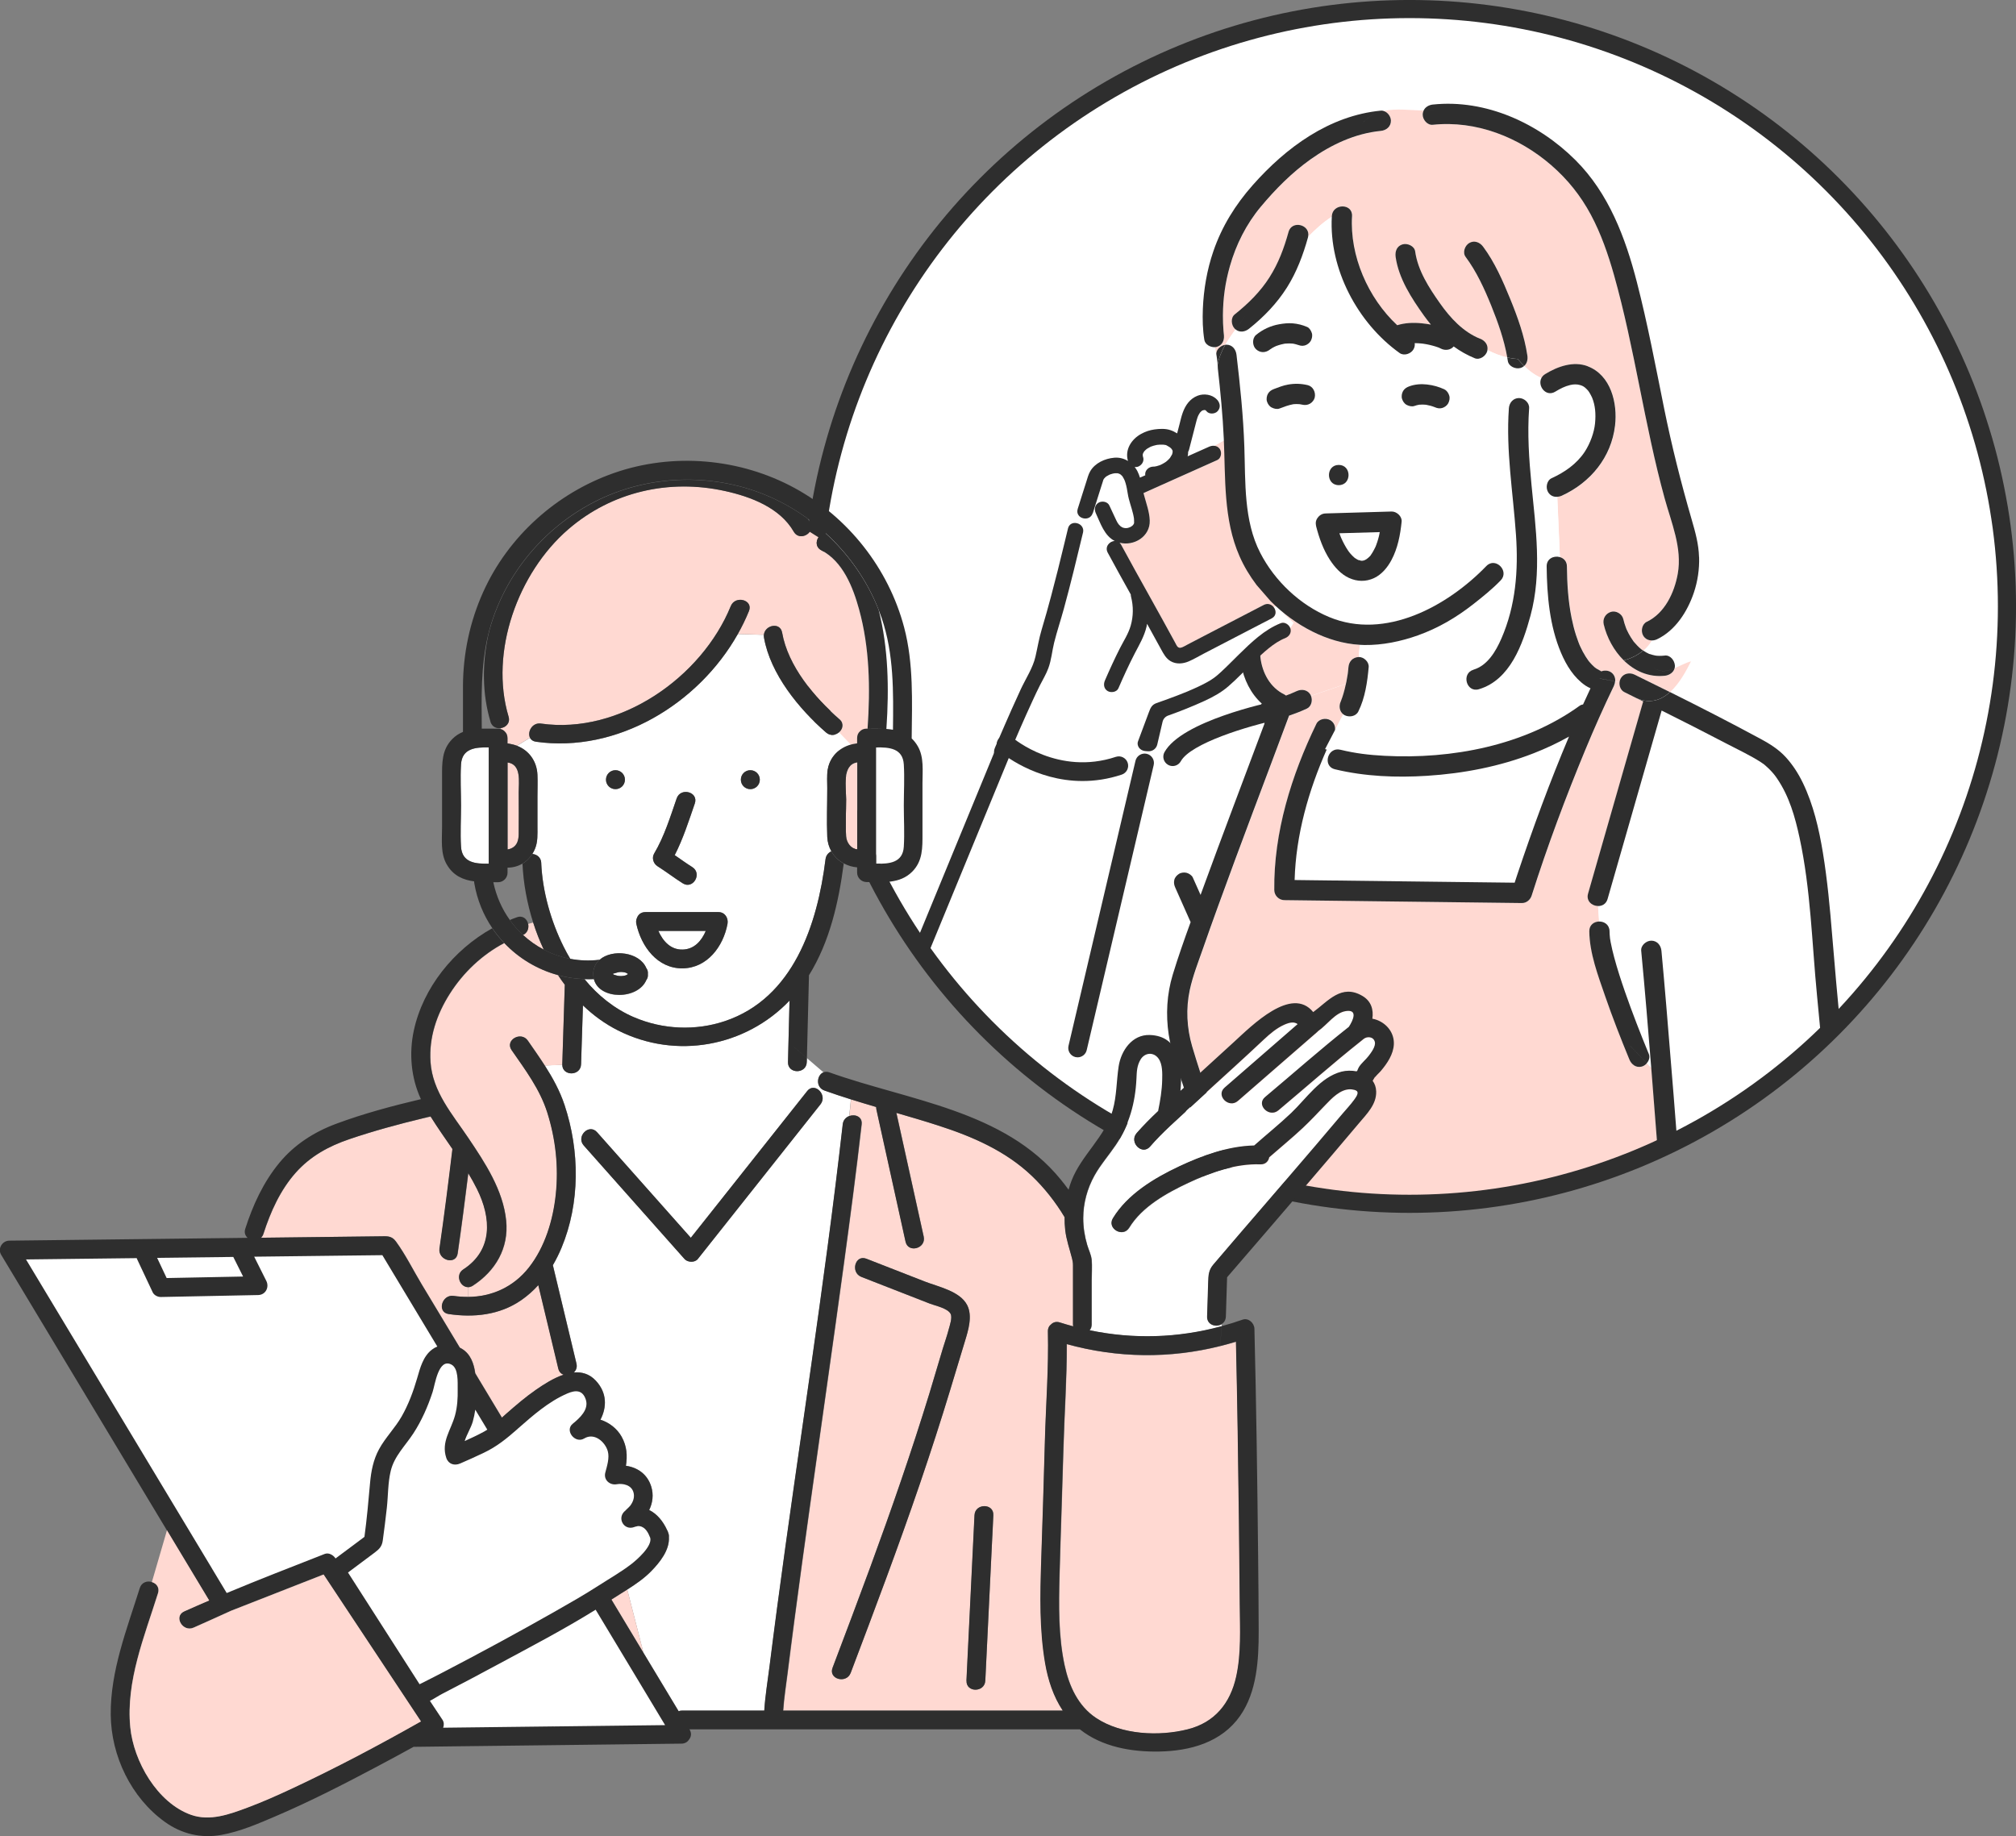 <?xml version="1.0" encoding="UTF-8"?><svg id="_レイヤー_2" xmlns="http://www.w3.org/2000/svg" xmlns:xlink="http://www.w3.org/1999/xlink" viewBox="0 0 506.16 461.06"><rect x="0" y="0" width="506.16" height="461.06" fill="#808080" stroke="none"/><defs><style>.cls-1,.cls-2{fill:none;}.cls-3{clip-path:url(#clippath);}.cls-4{fill:#fff;}.cls-5{fill:#ffd9d2;}.cls-6{fill:#2e2e2e;}.cls-2{stroke:#2e2e2e;stroke-miterlimit:10;stroke-width:4.55px;}</style><clipPath id="clippath"><circle class="cls-1" cx="353.89" cy="152.27" r="150"/></clipPath></defs><g id="_002"><g><circle class="cls-4" cx="353.89" cy="152.27" r="150"/><g class="cls-3"><g><path class="cls-5" d="M319.03,150.96c-1.58,4.54-3.14,9.34-2.56,14.17,.46,3.84,2.43,7.54,6,9.25,.16,.08,.3,.17,.42,.28,.91-.34,1.8-.7,2.67-1.11,1.25-.58,2.73-.37,3.48,.91,.05,.08,.08,.17,.11,.25l8.76-2.99c.04-.18,.08-.35,.12-.53,.12-.62,.22-1.23,.32-1.85,0-.04,.01-.08,.02-.12,.02-.16,.04-.33,.06-.49,.05-.4,.09-.8,.12-1.2,.13-1.42,1.06-2.48,2.54-2.54,.01,0,.02,0,.03,0l.3-3.07c-4.19-.25-8.25-1.49-11.99-3.37-3.77-1.89-7.33-4.49-10.4-7.58Z"/><path class="cls-4" d="M286.21,119.95c.34-.15,.68-.3,1.02-.45,.11-.05,.21-.09,.32-.14-.01-.07-.03-.14-.03-.21-.05-1.08,.93-1.92,1.96-1.96,.12,0,.24-.01,.37-.02,.26-.07,.3-.07,.25-.05,.1-.02,.2-.03,.3-.06,.24-.06,.47-.13,.7-.21,.08-.03,.17-.06,.25-.09,.4-.19,.78-.39,1.15-.63,.1-.06,.19-.13,.29-.2,.14-.12,.29-.24,.43-.37,.14-.14,.28-.28,.41-.42,.05-.05,.1-.11,.14-.17,.18-.26,.34-.53,.49-.81,.01-.03,.02-.07,.04-.1,.05-.14,.07-.29,.11-.43,0,0,0-.02,0-.03,0-.04,0-.08,0-.13-.01,0-.03-.06-.02-.25,0-.03-.01-.05-.02-.08-.09-.13-.11-.2-.09-.2-.01-.02-.03-.04-.05-.07,0,.03-.05-.02-.13-.19-.06-.06-.11-.12-.17-.18-.06-.06-.13-.12-.2-.18-.2-.12-.39-.25-.59-.36-.12-.06-.28-.17-.42-.23-.06,0-.15-.01-.19-.02-.08-.02-.23-.02-.32-.06-.12-.01-.24-.02-.36-.02-.24-.01-.49-.01-.73,0-.17,0-.38,.06-.56,.05,0,0,0,0-.01,0-.12,.02-.24,.04-.36,.07-.24,.05-.47,.11-.7,.18-.13,.04-.27,.1-.42,.16,0,.01-.07,.05-.21,.07-.07,.03-.14,.07-.21,.1-.2,.1-.4,.22-.59,.34-.08,.05-.16,.11-.24,.16-.15,.14-.31,.27-.45,.42-.04,.04-.07,.08-.11,.12-.09,.14-.18,.29-.26,.44-.02,.05-.03,.1-.05,.15,.01,0,0,.06-.05,.24,0,.04,0,.09,0,.13,0-.01,.02,.04,.01,.22,.02,.11,.06,.21,.09,.31,.33,1.04-.39,2.09-1.37,2.41-.26,.08-.52,.1-.76,.06,.25,.32,.48,.65,.67,1.01,.28,.54,.49,1.1,.66,1.66Z"/><path class="cls-5" d="M305.22,112.02s.04,.01,.07,.02c.11,.03,.21,.08,.31,.13,.03,.02,.06,.03,.09,.05,.09,.06,.17,.12,.25,.2,.03,.03,.06,.05,.09,.08,.1,.11,.19,.22,.28,.36,.49,.84,.26,2.24-.7,2.68-.78,.35-1.56,.7-2.35,1.05-5.39,2.41-10.78,4.82-16.16,7.23,.04,.18,.08,.35,.13,.53,.56,2.09,1.35,4.16,1.43,6.35,.15,4.06-3.96,6.51-7.58,5.59,.15,.14,.29,.3,.4,.52,2.36,4.37,4.78,8.69,7.19,13.03,2.13,3.84,4.27,7.67,6.36,11.53,.45,.83,.68,1.6,1.74,1.19,.49-.19,.96-.49,1.43-.73,1.35-.71,2.7-1.41,4.05-2.11,5.01-2.61,10.03-5.21,15.05-7.81,.97-.5,1.9-.15,2.44,.51l.81-.28c-1.65-1.89-3.15-3.9-4.46-5.96-4.22-6.61-5.83-14.58-6.89-22.24-.15-1.05-.28-2.11-.4-3.16-.08-.65-.15-1.3-.22-1.95-.04-.33-.07-.66-.11-.98-.27-2.48-.52-4.97-.82-7.45,0,0,0,0,0-.01l-2.83,1.58c.14,.01,.27,.04,.4,.07Z"/><polygon class="cls-4" points="256.62 179.36 289.07 182.03 278.62 231.21 279.56 226.77 293.64 188.44 302.92 184.92 326.34 175.74 330.35 203.27 305.04 272.31 280.07 293.08 244.39 315.72 217.76 270.58 256.62 179.36"/><path class="cls-5" d="M405.25,172.18c-2.55,5.28-4.93,10.64-7.18,16.06-4.98,12-9.55,24.23-13.48,36.62-.34,1.06-1.3,1.88-2.45,1.87-2.47-.03-4.93-.06-7.4-.09-10.68-.13-21.36-.26-32.04-.39-6.73-.08-13.46-.16-20.19-.25-1.39-.02-2.53-1.16-2.54-2.54-.16-14.51,4.29-28.8,10.58-41.74,.6-1.24,2.36-1.56,3.48-.91,.92,.54,1.3,1.5,1.2,2.46l2.03-3.89c-.93-.72-1.11-2.04-.66-3.1-.05,.12-.08,.15,.06-.15,0,0,0-.01,0-.02,0-.01,.01-.02,.02-.03,0-.02,.02-.04,.03-.06,.23-.59,.44-1.19,.62-1.8,.24-.82,.44-1.65,.62-2.48l-8.76,2.99c.48,1.11,.13,2.69-1.02,3.23-1.46,.68-2.96,1.25-4.47,1.77-3.01,8.07-6.06,16.13-9.08,24.2-2.95,7.86-5.88,15.73-8.74,23.62-1.29,3.55-2.56,7.1-3.8,10.67-1.19,3.41-2.55,6.85-3.31,10.38-1.02,4.7-.76,9.57,.6,14.17,1.27,4.32,2.71,8.59,4.1,12.87,2.78,8.58,5.14,17.22,6.44,26.17,.2,1.36-.32,2.73-1.78,3.13-.11,.03-.22,.04-.33,.05,1.88,.58,3.75,1.22,5.61,1.86,2.53,.88,5.06,1.81,7.63,2.57,2.58,.76,5.22,1.03,7.9,1.18,8.44,.46,16.9-.1,25.34,.19,.52,.02,.95,.17,1.31,.4l.68-.14c-.2-1.37,.83-2.84,2.48-2.99,2.72-.24,5.44-.48,8.16-.73,11.78-1.05,23.56-2.1,35.34-3.15,5.83-.52,11.67-1.04,17.5-1.56v-2.78c-.1,.01-.2,.03-.29,.03-1.45,0-2.44-1.17-2.54-2.54-.14-1.84-.29-3.68-.43-5.52-.62-7.89-1.22-15.78-1.85-23.66l-1.11-1.16c-.35,.4-.8,.72-1.26,.84-1.44,.4-2.6-.51-3.13-1.78-2.16-5.24-4.23-10.53-6.08-15.89-1.78-5.14-3.93-10.79-3.98-16.3-.01-1.61,1.2-2.42,2.44-2.45l-.25-3.87c-1.51-.03-3.04-1.25-2.5-3.13,.58-2.02,1.16-4.05,1.74-6.07,2.5-8.73,5.01-17.46,7.51-26.19,1.53-5.33,3.06-10.66,4.59-15.99-.55-.27-1.09-.54-1.64-.81-.26-.11-.52-.25-.79-.39-.76-.38-1.51-.76-2.27-1.13-.92-.45-1.34-1.54-1.22-2.53l-1.09-.2c-.03,.38-.12,.76-.29,1.12Z"/><path class="cls-5" d="M410.42,169.4c.21,.1,.42,.2,.63,.31,2.75,1.35,5.5,2.71,8.25,4.07,2.38-2.15,4.1-5.4,5.26-7.71-1.36,.34-2.73,1.13-4.09,1.71-.27,1.1-1.36,1.79-2.47,1.91-4.06,.43-7.6-1.21-10.3-3.86-.37,.09-.75,.18-1.13,.24,.38-.06,.76-.15,1.13-.24-2.47-2.42-4.23-5.69-5.02-9.03-.33-1.39,.43-2.69,1.78-3.13,1.27-.41,2.82,.48,3.13,1.78,.17,.72,.38,1.42,.64,2.12,.05,.14,.11,.28,.16,.42,0,.01,0,.01,.01,.03,.17,.35,.33,.7,.51,1.04,.34,.64,.72,1.25,1.14,1.84,.07,.1,.2,.33,.3,.4-.23-.29-.26-.33-.09-.12,.05,.06,.11,.13,.16,.19,.23,.27,.48,.54,.73,.8,.27,.27,.56,.54,.85,.79,.04,.03,.08,.07,.13,.11,.1,.08,.14,.11,.13,.1,.07,.04,.13,.08,.15,.09,.06,.04,.12,.07,.18,.11,.86-.73,1.59-1.59,2.16-2.56-.87,.01-1.7-.36-2.19-1.21-.65-1.11-.33-2.89,.91-3.48,4.48-2.13,6.92-7.28,7.77-12.06,1.16-6.48-1.6-12.78-3.29-18.91-5.09-18.49-7.5-37.6-12.71-56.06-1.47-5.23-3.26-10.39-5.83-15.19-2.54-4.75-5.84-8.87-9.91-12.4-8.15-7.08-18.89-11.32-29.76-10.17-1.37,.15-2.54-1.28-2.54-2.54,0-.39,.09-.74,.23-1.04-3.34-.05-6.89-.58-10.05,.12,1.05,.29,1.86,1.42,1.86,2.47,0,1.47-1.18,2.41-2.54,2.54-6.44,.63-12.42,3.44-17.65,7.15-4.68,3.32-8.8,7.48-12.47,11.88-3.63,4.36-6.24,9.53-7.78,14.97-1.18,4.18-1.71,8.03-1.74,12.35,0,1.3,.03,2.61,.15,3.91,.03,.37,.08,.73,.11,1.09,.01,.15,0,.12,0,.04,.1,1.26-.46,2.47-1.8,2.84-.15,.04-.3,.06-.46,.07,.12,.55,.23,1.11,.33,1.67,.03-1.16,1.16-2.11,2.26-2.25,.76-1.34,1.67-2.63,2.58-3.89-.06-.05-.13-.1-.19-.16-.89-.89-1.08-2.74,0-3.6,3.39-2.7,6.45-5.72,8.72-9.31,2.26-3.58,3.64-7.28,4.78-11.37,.86-3.1,5.6-1.85,4.93,1.19,1.8-1.85,3.72-3.62,5.93-5.02,0-.05,0-.1,0-.14,.2-3.26,5.28-3.27,5.08,0-.6,9.92,3.98,20.51,11.34,27.38,1.98-.62,4.11-.69,6.17-.48,.76,.08,1.52,.18,2.28,.32-.58-.71-1.15-1.44-1.7-2.2-3.13-4.37-6.4-9.39-7.15-14.82-.19-1.37,.31-2.72,1.78-3.13,1.2-.33,2.94,.41,3.13,1.78,.66,4.81,3.48,9.13,6.22,13.02,2.6,3.69,5.8,7.18,10.08,8.91,1.19,.48,2.03,1.52,1.83,2.83,1.61,.83,3.24,1.48,4.99,1.88-.78-4.45-2.32-8.81-4.01-12.98-1.71-4.25-3.7-8.59-6.45-12.28-.83-1.11-.17-2.84,.91-3.48,1.28-.75,2.66-.19,3.48,.91,2.94,3.95,4.97,8.61,6.82,13.15,1.85,4.55,3.56,9.32,4.3,14.2,.15,1-.1,1.99-.8,2.61,1.29,1.27,2.69,2.34,4.34,3.02,.19-.36,.48-.7,.92-.97,3.11-1.91,7.09-3.35,10.7-1.98,5.84,2.22,7.55,9.27,6.88,14.9-.94,7.96-6.15,14.29-13.35,17.59-.39,.18-.79,.27-1.19,.29l.66,15.13c.97,.27,1.79,1.04,1.8,2.34,.05,4.34,.31,8.69,1.17,12.94,.29,1.45,.65,2.89,1.1,4.3,.19,.59,.39,1.17,.61,1.75,.09,.24,.18,.47,.28,.71,.03,.08,.15,.33,.19,.42,.39,.85,.83,1.69,1.33,2.49,.22,.36,.47,.7,.71,1.05,.01,.02,.01,.02,.02,.03,.09,.11,.18,.22,.27,.33,.37,.44,.77,.85,1.2,1.23,.06,.05,.12,.11,.19,.16,.13,.07,.27,.2,.38,.27,.21,.14,.45,.23,.66,.37,.01,0,0,0,.02,.01,.18,.09,.34,.19,.49,.3,.74-.3,1.64-.26,2.31,.13,.89,.52,1.27,1.43,1.2,2.36l1.09,.2c.04-.34,.14-.66,.31-.95,.73-1.25,2.24-1.51,3.48-.91Z"/><g><path class="cls-4" d="M427.1,304.69c0,1.46-1.17,2.42-2.54,2.54-2.72,.24-5.44,.48-8.16,.73-11.78,1.05-23.56,2.1-35.34,3.15-5.79,.52-11.58,1.03-17.36,1.55,3.23,5.69,3.01,13.14,2.16,19.37-.45,3.31-1.19,7.94-4.17,10.05-.67,.47-1.54,.45-2.27,.12l-.78,1.17h92.38c.2-.89,.89-1.62,1.8-1.96,.68-.25,1.35-.52,2.03-.78,1.09-.42,2.18-.84,3.26-1.28,.18-.07,.36-.14,.53-.21,0,0,.01,0,.02,0,.2-.11,1.26-.75,1.4-.85,1.18-.91,2.13-2.16,2.74-3.52,.79-1.76,.63-3.37,.42-5.23-.99-8.78-1.48-17.64-2.23-26.44-1.51-17.68-3.06-35.36-4.78-53.03-1.29-13.23-1.58-26.7-4.4-39.73-1.13-5.23-2.58-10.31-5.56-14.72-.61-.9-1.08-1.5-1.98-2.41-.38-.39-.79-.75-1.2-1.1-.29-.25,.04,0-.37-.29-.2-.14-.41-.28-.61-.42-2.71-1.75-5.71-3.14-8.57-4.63-5.41-2.84-10.86-5.6-16.33-8.33-.45,1.57-.9,3.14-1.35,4.71-2.5,8.73-5.01,17.46-7.51,26.19-1.57,5.47-3.14,10.94-4.71,16.41-.36,1.27-1.38,1.8-2.4,1.78l.25,3.87c1.3-.03,2.63,.78,2.64,2.45,0,.53,.04,1.05,.1,1.57,0,.05,0,.07,0,.09,0,.03,.01,.07,.02,.12,.05,.32,.11,.64,.16,.96,.24,1.27,.54,2.53,.88,3.78,.79,2.95,1.74,5.86,2.74,8.74,1.83,5.25,3.85,10.43,5.97,15.57,.32,.78,.03,1.65-.51,2.28l1.11,1.16c-.78-9.8-1.59-19.6-2.52-29.38-.13-1.38,1.27-2.54,2.54-2.54,1.47,0,2.41,1.18,2.54,2.54,.43,4.58,.82,9.15,1.21,13.73,1.26,14.94,2.44,29.88,3.59,44.83,.1,1.27-1.05,2.35-2.25,2.51v2.78c1.62-.14,3.24-.29,4.86-.43,1.38-.12,2.54,1.26,2.54,2.54Z"/><path class="cls-4" d="M329.91,221c10.68,.13,21.36,.26,32.04,.39,6.12,.07,12.24,.15,18.36,.22,.22-.67,.44-1.34,.66-2.01,3.91-11.69,8.18-23.3,12.99-34.68-2.85,1.61-5.82,2.99-8.88,4.19-8.52,3.33-17.65,5.08-26.76,5.66-7.7,.49-15.62,.18-23.14-1.64-2.39-.58-2.22-3.47-.65-4.57l-1.4-.39c-4.57,10.32-7.74,21.47-8.05,32.76,1.61,.02,3.22,.04,4.84,.06Z"/><path class="cls-4" d="M334.93,184.27c-.62,1.29-1.23,2.59-1.81,3.91l1.4,.39c.53-.37,1.21-.53,2.01-.34,3.84,.93,7.18,1.32,11.12,1.53,16.83,.89,35.1-2.55,48.96-12.56,.26-.19,.56-.3,.87-.34,.61-1.35,1.24-2.7,1.87-4.05-.46-.2-.91-.43-1.32-.72-2.86-1.99-4.75-5.03-6.08-8.19-2.87-6.79-3.53-14.4-3.61-21.7-.02-1.98,1.81-2.75,3.29-2.34l-.66-15.13c-.9,.05-1.77-.32-2.28-1.2-.64-1.1-.34-2.91,.91-3.48,3.26-1.5,6.3-3.59,8.3-6.63,1.41-2.14,2.39-4.91,2.59-7.14,.22-2.39,.05-4.52-.75-6.48-.06-.16-.47-.94-.7-1.31-.04-.07-.22-.31-.28-.4-.07-.08-.26-.29-.32-.35-.61-.63-.98-.87-1.69-1.07-.82-.24-1.64-.22-2.52-.01-1.35,.32-2.54,.94-3.72,1.66-2.36,1.45-4.54-1.45-3.48-3.43-1.65-.67-3.05-1.74-4.34-3.02-.26,.23-.58,.41-.97,.52-1.21,.33-2.92-.42-3.13-1.78-.04-.29-.1-.58-.15-.87-1.75-.39-3.38-1.04-4.99-1.88-.02,.1-.02,.2-.05,.3-.33,1.22-1.85,2.29-3.13,1.78-1.93-.78-3.68-1.78-5.29-2.96-.76,.92-2.18,1.09-3.22,.54-.16-.08-.32-.16-.48-.23-.08-.03-.16-.06-.24-.09-.45-.17-.92-.31-1.39-.43-.51-.14-1.02-.25-1.54-.35-.27-.05-.53-.09-.8-.13-.11-.01-.22-.03-.33-.04-.6-.06-1.19-.09-1.79-.1,.07,.51,0,1.05-.31,1.57-.65,1.11-2.36,1.71-3.48,.91-10.56-7.54-17.75-21.12-17.02-34.22-2.21,1.4-4.13,3.17-5.93,5.02-.01,.05-.01,.1-.03,.16-1.22,4.39-2.84,8.73-5.29,12.59-2.53,4-5.82,7.4-9.51,10.34-1.02,.81-2.36,1.02-3.4,.16-.91,1.26-1.82,2.55-2.58,3.89,.09-.01,.19-.03,.28-.03,1.49,0,2.38,1.18,2.54,2.54,.91,7.68,1.7,15.41,1.97,23.14,.3,8.85-.18,18.49,3.99,26.59,3.63,7.05,9.99,13.07,17.33,16.13,14.07,5.85,29.71-2.74,39.44-12.82,2.28-2.36,5.87,1.24,3.6,3.6-2.11,2.19-4.51,4.13-6.9,5.99-4.27,3.34-8.77,5.99-13.89,7.82-4.27,1.52-8.9,2.48-13.44,2.42-.38,0-.75-.03-1.13-.05l-.3,3.07c1.28-.04,2.63,1.22,2.51,2.54-.33,3.72-.91,7.74-2.6,11.14-.63,1.27-2.33,1.52-3.48,.91-.12-.06-.21-.14-.31-.21l-2.03,3.89c-.04,.35-.13,.69-.29,1.02Zm1.19-67.53c3.28,0,3.27,5.08,0,5.08s-3.27-5.08,0-5.08Zm-20.77-29.07c-.95-.87-1.03-2.74,0-3.6,1.67-1.38,3.67-2.31,5.81-2.68,1.11-.19,2.25-.32,3.38-.23,1.32,.11,2.43,.4,3.64,.91,.59,.25,.98,.94,1.17,1.52,.21,.65,.06,1.37-.26,1.96-.29,.55-.93,1.01-1.52,1.17-.72,.2-1.3,.02-1.96-.26,.79,.33,.06,.05-.14-.01-.17-.05-.35-.1-.52-.13-.06-.01-.24-.04-.37-.07-.11,0-.22-.02-.32-.02-.4-.02-.81-.02-1.21,0-.11,0-.23,.01-.35,.02-.02,0-.03,0-.05,0-.09,.02-.19,.03-.28,.05-.42,.08-.84,.18-1.25,.31-.18,.05-.36,.11-.54,.18-.07,.02-.13,.05-.2,.07-.33,.16-.66,.31-.98,.5-.15,.09-.29,.18-.43,.28-.02,.02-.05,.03-.08,.05-.03,.03-.06,.04-.1,.07-.03,.02-.06,.04-.08,.06,0,0,.03-.02,.05-.05-1.07,.78-2.38,.83-3.42-.12Zm33.99,53.02c-.97,1.81-2.43,3.56-4.31,4.45-2.07,.97-4.26,.93-6.33-.03-2.04-.94-3.61-2.74-4.81-4.58-1.65-2.53-2.69-5.48-3.43-8.39-.05-.19-.07-.37-.08-.56,0-.04-.01-.08-.02-.11-.03-.6,.2-1.14,.57-1.57,.05-.06,.09-.11,.14-.17,.02-.02,.05-.05,.07-.07,.29-.29,.66-.53,1.08-.64,.19-.05,.38-.07,.58-.08,.03,0,.07-.01,.1-.01,.69-.02,1.38-.04,2.07-.06,4.8-.14,9.61-.28,14.41-.42,1.27-.04,2.68,1.2,2.54,2.54-.33,3.35-.98,6.71-2.59,9.71Zm20.62,27.46c3.46-1.03,5.56-4.52,6.99-7.8,3.61-8.28,4.29-17.14,3.67-26.05-.73-10.61-2.55-21.14-1.78-31.81,.1-1.38,1.08-2.54,2.54-2.54,1.3,0,2.64,1.17,2.54,2.54-.46,6.4-.03,12.81,.59,19.19,1.06,10.92,2.68,22.12-.25,32.91-1.94,7.15-5.08,16.13-12.95,18.47-3.15,.94-4.48-3.97-1.35-4.9Z"/><path class="cls-4" d="M332.28,343.74l-4.67-2.1s0,0,0,0c-.8,.34-1.59,.68-2.38,1.02-2.49,1.07-4.97,2.17-7.43,3.28-4.94,2.23-9.91,4.48-14.62,7.16-2.51,1.43-5.05,2.59-7.88,1.24-2.4-1.15-3.7-3.73-3.91-6.3-.03-.34-.03-.67-.01-.99-.3,.18-.6,.38-.9,.55-.68,.4-1.37,.81-2.05,1.21-.18,.11-.36,.21-.54,.32-.02,.03-.59,.44-.71,.52-2.08,1.52-4.62,2.53-7.22,2.59-2.67,.06-5.12-1.12-6.54-3.1-1.57,.78-3.3,1.15-5.15,.8-.02,0-.05-.01-.07-.02,.3,.84,.59,1.69,.89,2.53,1.09,3.08,2.18,6.16,3.27,9.24,.11,.3,.13,.61,.1,.91,.07,0,.14-.02,.21-.02,.35-.01,.68,.06,.98,.22,.32,.1,.59,.28,.82,.53,.01,.01,.03,.03,.04,.04,.1,.1,.2,.2,.3,.3,.32,.32,.53,.69,.65,1.12,.03,.23,.06,.45,.09,.68,0,.46-.12,.89-.35,1.28-.13,.17-.27,.34-.4,.51-.23,.25-.5,.42-.82,.53-.3,.16-.63,.23-.98,.22-.27,.01-.52-.05-.76-.14-.07,0-.14,.02-.21,.01-.09,0-.18-.02-.27-.02-2.16-.05-4.33-.31-6.48-.47-4.51-.33-9.03-.65-13.54-.98-13.77-.99-27.53-1.99-41.3-2.98-15.84-1.14-31.69-2.29-47.53-3.43-13.17-.95-26.35-1.9-39.52-2.85-4.55-.33-9.11-.66-13.66-.99,.08,.82,.16,1.63,.23,2.45,1.46,.1,2.92,.27,4.36,.37,4.51,.33,9.01,.65,13.52,.98,13.68,.99,27.37,1.99,41.05,2.98,15.84,1.15,31.67,2.3,47.51,3.45,13.09,.95,26.18,1.9,39.28,2.85,5.45,.4,10.9,.79,16.36,1.19,.15,.01,.29,.04,.44,.07,1.96-.88,3.93-1.77,5.89-2.65,8.85-3.98,17.7-7.96,26.55-11.93,5.58-2.51,11.16-5.01,16.73-7.52,1.26-.57,2.72-.38,3.48,.91,.16,.28,.27,.61,.31,.96l5.97-3.26c-.46-1.12-.16-2.58,.9-3.26Z"/><path class="cls-4" d="M360.62,318.85c-.51-2.09-1-3.34-2.25-5.07,.01,.04-.36-.43-.5-.58-.15-.16-.31-.3-.47-.45,0,0,0,0-.01-.01-.72-.46-1.09-1.09-1.18-1.74l-.68,.14c1.87,1.21,1.44,4.78-1.31,4.68-9.21-.31-18.5,.47-27.68-.35-2.6-.23-5.13-.64-7.63-1.41-2.58-.8-5.13-1.74-7.68-2.62-2.77-.96-5.55-1.89-8.38-2.61-.67-.17-1.35-.33-2.03-.46-.28-.06-.56-.11-.84-.16-.08-.01-.5-.08-.6-.1-.55-.07-1.11-.12-1.66-.13-.23,0-.46,0-.68,0-.08,0-.36,.03-.5,.04-.13,.03-.37,.07-.44,.09-.33,.08-.65,.2-.97,.31-.84,.29-1.67,.61-2.49,.95-1.83,.77-3.61,1.67-5.36,2.62-3.65,1.99-7.13,4.27-10.5,6.7-4.46,3.21-8.8,6.62-12.97,10.2-.81,.7-1.91,.93-2.85,.51,.04,.11,.07,.21,.11,.32,1,2.85,2.01,5.7,3.01,8.55,1.14-1.77,2.46-3.46,3.73-5.08,2.86-3.64,6.14-6.88,9.84-9.66,2.72-2.04,5.67-3.59,8.68-5.14,3.48-1.78,6.98-3.53,10.52-5.2,1.25-.59,2.74-.36,3.48,.91,.65,1.11,.33,2.89-.91,3.48-3.46,1.64-6.89,3.34-10.3,5.09-2.63,1.34-5.24,2.67-7.67,4.36-1.36,.95-2.28,1.68-3.61,2.86-1.46,1.3-2.84,2.69-4.14,4.15-1.57,1.76-3,3.62-4.33,5.56-.73,1.07-1.49,2.16-2.11,3.29,.02,.09,.03,.19,.07,.27,.05,.14,.07,.18,.07,.2,.07,.13,.14,.25,.21,.38,.02,.03,.07,.11,.1,.16,.07,.08,.14,.16,.21,.24,.09,.1,.2,.2,.3,.29,.04,.03,.09,.07,.11,.09,.14,.09,.28,.17,.43,.25,.05,.02,.07,.04,.1,.06,.02,0,.05,0,.11,.02,.16,.05,.33,.09,.49,.12,.04,0,.24,0,.27,0,.27,0,.46,0,.94-.17,.58-.2,1.1-.53,1.58-.91,.73-4.31,5.21-6.71,8.43-9.24,2.76-2.17,5.5-4.37,8.24-6.56,1.11-.88,2.35-1.4,3.62-2.01,4.18-2,8.35-4.01,12.53-6.01,1.24-.6,2.74-.35,3.48,.91,.65,1.12,.33,2.88-.91,3.48-4.41,2.11-8.81,4.23-13.22,6.34-.6,.29-1.25,.73-1.89,.91-.03,0-.04,0-.06,0-.13,.11-.26,.21-.4,.32-2.69,2.16-5.39,4.31-8.1,6.44-1.74,1.37-3.53,2.71-5.26,4.1-.59,.48-1.08,.97-1.36,1.64-.05,.12-.07,.22-.1,.33,.1,.35,.12,.72,.04,1.08,.01,.05,.02,.09,.03,.14,.01,.04,.1,.26,.14,.37,.05,.08,.1,.18,.13,.2,.11,.11,.1,.11,.07,.08-.17-.19-.05-.06,0,0,0,0,0,0,0,0,.03,.03,.24,.21,.28,.25,.3,.2,.86,.39,1.34,.43,1.96,.17,3.81-.77,5.34-1.91,2.22-1.66,4.8-2.95,7.13-4.47,2.09-1.36,4.14-2.86,6.33-4.06,2.17-1.18,4.6-1.92,6.87-2.87,2.5-1.04,4.98-2.14,7.44-3.26,1.25-.57,2.73-.37,3.48,.91,.64,1.1,.34,2.91-.91,3.48-.06,.03-.12,.05-.18,.08-.2,.29-.48,.55-.87,.76-3.62,1.96-7.21,3.98-10.76,6.07-1.93,1.14-3.91,2.27-5.73,3.59-.28,.21-.4,.3-.53,.51-.1,.16-.2,.33-.28,.51-.02,.07-.1,.31-.12,.39-.02,.1-.04,.2-.06,.3,0,.02,0,.04,0,.07,0,.23,0,.46,0,.7,0,0,0,0,0,0,.01,.08,.03,.16,.05,.23,.06,.21,.12,.43,.19,.63,0,.01,.01,.02,.02,.04,.05,.1,.1,.2,.16,.29,.05,.09,.17,.23,.22,.29,.09,.09,.18,.18,.27,.26,.04,.02,.09,.06,.15,.09,.06,.02,.19,.06,.26,.09,.13,0,.37,.03,.45,.02h0c.11-.02,.22-.04,.32-.08,.35-.13,.31-.09,.61-.25,1.92-1.03,3.79-2.14,5.74-3.12,7.1-3.57,14.39-6.77,21.72-9.85,1.27-.54,2.8,.58,3.13,1.78,.4,1.44-.51,2.59-1.77,3.12,.18-.08,.59-.25,.3-.13-.22,.09-.44,.19-.66,.28l4.67,2.1c.36-.23,.8-.38,1.34-.38,.09,0,.17,0,.26,0,6.15-.19,12.33,0,18.48,0h6.27l.78-1.17c-.5-.22-.94-.58-1.21-1.03-.74-1.26-.21-2.69,.91-3.48-.11,.08-.2,.14-.27,.19-.07,.11-.07,.09-.03,.02-.45,.31-.11,.01,.14-.2,.06-.1,.13-.2,.18-.3,.17-.3,.32-.61,.47-.93,.02-.06,.05-.14,.1-.28,.08-.23,.16-.46,.24-.7,.16-.51,.3-1.03,.42-1.55,.34-1.42,.55-2.87,.69-4.32,.33-3.57,.44-7.26-.43-10.77Z"/><path class="cls-4" d="M336.29,133.91c.05,.13,.09,.26,.14,.4,.08,.23,.17,.45,.26,.67,0,.01,.02,.04,.03,.07,.49,1.12,1.06,2.22,1.76,3.23,.09,.13,.19,.26,.28,.39,.11,.14,.23,.27,.34,.41,.28,.31,.58,.61,.89,.89,0,0,.04,.04,.08,.07,.05,.03,.12,.07,.16,.11,.11,.07,.22,.15,.33,.22,.15,.09,.3,.17,.45,.25,.16,.04,.37,.07,.56,.12,.04,0,.11,.02,.24,.07,0,0,0,0,.01,0,.11,0,.23,0,.34-.01,.04,0,.08-.02,.12-.03,.12-.03,.24-.07,.36-.11,.13-.07,.27-.14,.4-.22,.04-.03,.08-.05,.12-.08,.1-.1,.27-.21,.35-.28,.18-.17,.47-.4,.65-.64-.06,.07-.08,.08,.05-.12,.06-.09,.12-.17,.18-.26,.11-.16,.21-.32,.3-.49,.24-.4,.44-.82,.65-1.24,.01-.03,.02-.04,.03-.06,0-.01,0-.01,.01-.03,.05-.12,.1-.24,.14-.36,.08-.22,.16-.44,.23-.66,.18-.54,.34-1.09,.47-1.65,.08-.31,.13-.63,.19-.95-3.38,.1-6.75,.2-10.13,.29Z"/><path class="cls-4" d="M266.64,360.77c-1.94-5.47-3.87-10.94-5.79-16.4-3.05-8.67-6.1-17.34-9.13-26.01-3.33-9.52-6.65-19.04-9.93-28.58-2.71-7.86-5.41-15.73-8.02-23.63-1.06-3.22-1.67-7.48-4.85-9.3-1.3-.74-2.69-.81-4.12-.92-3.12-.25-6.24-.5-9.36-.75-5.85-.47-11.69-.94-17.54-1.41-7.62-.61-15.24-1.22-22.87-1.83-8.58-.69-17.15-1.37-25.73-2.06-8.55-.69-17.1-1.37-25.66-2.06-7.71-.62-15.43-1.24-23.14-1.85-5.91-.47-11.82-.95-17.73-1.42-3.26-.26-6.53-.52-9.79-.78-.84-.07-1.61-.21-2.27,.3-1.26,.97-.73,2.24-.25,3.56,1.4,3.83,2.79,7.66,4.19,11.49,2.46,6.74,4.92,13.47,7.37,20.21,2.94,8.04,5.87,16.09,8.81,24.13,2.84,7.78,5.68,15.57,8.52,23.35,2.13,5.83,4.26,11.67,6.39,17.5,.81,2.21,1.62,4.43,2.42,6.64,1.84,.09,3.68,.29,5.5,.42,4.51,.33,9.03,.65,13.54,.98,13.77,.99,27.53,1.99,41.3,2.98,15.84,1.14,31.69,2.29,47.53,3.43,13.17,.95,26.35,1.9,39.52,2.85,3.89,.28,7.78,.56,11.68,.84-.2-.56-.4-1.12-.59-1.67Zm-101.3-46.28c-1.64,2.13-4.53,3.12-7.13,2.3-5.15-1.64-7.9-8.76-3.96-12.93,.98-1.03,2.6-.91,3.6,0,1.03,.95,.92,2.63,0,3.6-.02,.02-.04,.05-.07,.08-.23,.37-.13,.17,0,0,.03-.05,.06-.1,.1-.16-.06,.09-.13,.18-.18,.27-.04,.07-.08,.13-.11,.2-.02,.07-.04,.12-.05,.16-.03,.1-.07,.2-.09,.3,0,.06,0,.12-.01,.17,0,.18,0,.36,.02,.55,.01,.06,.02,.12,.04,.18,.05,.22,.12,.44,.2,.66,.11,.21,.15,.3,.15,.31,.09,.16,.17,.32,.27,.47,.03,.05,.07,.1,.1,.15,.23,.25,.46,.5,.71,.73,.07,.05,.15,.1,.22,.15,.12,.07,.24,.13,.36,.19,.03,.01,.07,.02,.1,.03,.13,.04,.35,.07,.45,.08,.07,0,.14,.01,.21,0,.07-.02,.12-.03,.17-.03,.02,0,.05-.01,.07-.02,.04-.02,.13-.04,.23-.07,.03-.01,.06-.03,.08-.04,.07-.04,.13-.08,.2-.13,.09-.08,.18-.16,.26-.25,0,0,.02-.02,.03-.03,.08-.13,.17-.25,.25-.39,.02-.04,.05-.09,.07-.13,.08-.29,.12-.37,.13-.34,0,0,0,0,0,0,.06-.19,.11-.39,.15-.58,0-.01,0-.03,0-.04,.02-.37,.04-.72,.02-1.09,0,0,0-.01,0-.02-.03-.16-.06-.33-.11-.49-.04-.17-.11-.33-.16-.5,0,0,0,0,0,0-.09-.17-.18-.34-.29-.5,0,0,0,0,0,0-.09-.09-.18-.19-.27-.28-.16-.09-.23-.15-.25-.17-.05-.03-.1-.06-.15-.08-.06-.02-.11-.04-.17-.05-1.37-.4-2.09-1.77-1.78-3.13,.3-1.33,1.85-2.15,3.13-1.78,2.64,.77,4.54,3.1,4.98,5.79,.4,2.43,0,4.92-1.54,6.89Z"/><path class="cls-4" d="M249.05,192.35h32.47c1.99-1.04,3.86-2.3,5.54-3.78-.95-.27-1.72-1.42-1.35-2.4,.92-2.46,1.84-4.91,2.75-7.37,.38-1.02,.71-1.81,1.85-2.23,.98-.36,1.96-.69,2.94-1.05,3.34-1.23,6.56-2.46,9.69-4.15,1.51-.82,2.3-1.43,3.51-2.54,1.56-1.43,3.03-2.95,4.54-4.43,3.13-3.07,6.45-6.29,10.59-7.92,.96-.38,2.08,.39,2.38,1.3,.3-.48,.58-.94,.85-1.4-1.52-1.3-2.94-2.74-4.26-4.25l-.81,.28c.71,.85,.79,2.21-.47,2.87-2.28,1.18-4.56,2.36-6.84,3.55-3.42,1.77-6.84,3.55-10.26,5.33-1.22,.64-2.43,1.36-3.7,1.91-1.46,.63-3.18,.79-4.6-.06-1.15-.69-1.78-1.88-2.39-3.01-1.15-2.12-2.32-4.24-3.49-6.35-.04,.24-.09,.48-.14,.72-.56,2.45-1.81,4.52-2.96,6.72-1.48,2.86-2.83,5.79-4.1,8.75-.42,.97-1.85,1.18-2.68,.7-.99-.58-1.12-1.71-.7-2.68,1.18-2.72,2.42-5.43,3.76-8.08,.95-1.88,2.13-3.64,2.71-5.68,.68-2.38,.7-4.87,.08-7.27-.05-.19-.06-.37-.06-.54-1.95-3.49-3.89-6.99-5.79-10.51-.81-1.5,.47-2.88,1.75-2.94-2.61-1.32-3.57-4.46-4.73-6.94-.45-.96-.28-2.1,.7-2.68,.86-.5,2.25-.25,2.68,.72l1.27,2.74c.28,.53,.48,1.1,.8,1.61,.19,.3,.4,.58,.77,.89-.02-.03,.27,.17,.34,.21,.02,.01,.1,.05,.16,.08,.06,.02,.12,.04,.15,.05,.1,.03,.32,.07,.35,.08,.1,0,.21,.02,.31,.02,.05,0,.28-.03,.38-.03,.09-.02,.21-.05,.24-.06,.06-.02,.33-.12,.42-.15,.08-.04,.18-.1,.21-.11,.11-.07,.22-.14,.33-.22,.03-.03,.08-.07,.12-.11,.12-.12,.38-.53,.13-.11,.06-.11,.13-.22,.2-.32-.18,.27-.08,.09,.01-.09,0-.01,.02-.05,.02-.08,0-.04,0-.08,0-.12,0-.34-.02-.93-.04-1.09,0-.01-.07-.36-.08-.45-.04-.2-.08-.41-.13-.61-.42-1.8-1.14-3.53-1.38-5.37-.11-.81-.28-1.62-.52-2.41-.17-.55-.22-.67-.41-1.04-.09-.17-.2-.34-.29-.51-.04-.07-.05-.1-.06-.12-.01,0-.04-.03-.09-.09-.07-.07-.35-.33-.36-.35-.11-.07-.22-.14-.34-.2-.01,.01-.34-.11-.41-.13-.02,0-.01,0-.03,0-.06,0-.11-.01-.17-.01-.19,0-.38,0-.57,.01-.03,.01-.37,.06-.45,.08-.2,.05-.39,.11-.58,.17-.07,.02-.14,.05-.21,.08-.05,.02-.14,.06-.16,.07-.21,.11-.41,.22-.61,.34-.07,.05-.15,.1-.22,.15-.02,.02-.04,.04-.08,.08-.11,.11-.22,.22-.32,.33-.01,.03-.14,.21-.17,.27-.02,.03-.04,.06-.05,.07,0,.02,0,.06-.03,.14-.03,.12-.08,.23-.11,.35-.1,.3-.19,.6-.29,.9-.75,2.33-1.48,4.66-2.21,7-.54,1.72-2.62,1.67-3.49,.62-.29,.61-.6,1.22-.92,1.82,1.13,.05,2.29,.99,1.95,2.43-1.54,6.4-3.08,12.81-4.82,19.16-.77,2.82-1.71,5.62-2.42,8.45-.54,2.13-.7,4.36-1.46,6.43-.56,1.52-1.4,2.89-2.13,4.33-.63,1.26-1.23,2.53-1.82,3.81-2.11,4.58-4.12,9.2-6.09,13.84-.42,.98-1.85,1.18-2.68,.7-.36-.21-.6-.49-.75-.81-.38,.6-.76,1.19-1.13,1.79,.06,.16,.1,.29,.14,.35,.09,.2,.2,.37,.3,.55Z"/><path class="cls-4" d="M305.7,103.28c-.66,.72-2.13,.81-2.77,0-.04-.05-.18-.17-.22-.24,0,0,0,0,0,0-.04-.01-.09-.03-.14-.05-.07,0-.17-.01-.26-.02-.02,0-.03,0-.05,.02-.07,.02-.14,.04-.2,.05-.02,0-.06,.01-.1,.02,0,0-.02,0-.02,.01-.08,.05-.16,.09-.24,.14,0,0,0,0,0,0-.05,.04-.12,.1-.13,.12-.08,.07-.14,.16-.22,.23,0,0-.01,0-.02,.01-.04,.06-.08,.11-.12,.17-.09,.14-.17,.28-.25,.42-.06,.11-.11,.21-.16,.32,0,.02-.08,.19-.11,.28-.17,.48-.3,.98-.43,1.48-.22,.84-.43,1.69-.65,2.53-.36,1.4-.72,2.79-1.08,4.19-.05,.18-.13,.34-.22,.49,0,.38-.04,.76-.12,1.14,1.81-.81,3.62-1.62,5.44-2.43,.18-.08,.37-.13,.56-.17,.02,0,.05-.01,.07-.01,.19-.03,.38-.05,.57-.03l2.83-1.58s0,0,0,0c-.08-.68-.17-1.35-.25-2.03-.04-.3-.08-.59-.12-.89-.07-.53-.15-1.06-.23-1.59-.07-.48-.15-.97-.23-1.45-.06-.38-.12-.77-.19-1.15-.16-.89-.33-1.78-.52-2.66-.02-.09-.02-.17-.03-.25-.19-.04-.37-.05-.56-.01,.06,.07,.13,.12,.19,.19,.68,.86,.79,1.91,0,2.77Z"/></g><g><path class="cls-6" d="M270.56,265.49c-.18,0-.36-.02-.54-.06-1.26-.3-2.04-1.56-1.75-2.82l16.82-71.58c.3-1.26,1.56-2.04,2.82-1.75,1.26,.3,2.04,1.56,1.75,2.82l-16.82,71.58c-.25,1.08-1.22,1.81-2.28,1.81Z"/><g><path class="cls-6" d="M319.28,102.32c.57,.3,1.33,.5,1.96,.26,1.14-.44,2.29-.87,3.5-1.09,.53-.05,1.05-.05,1.58,0,.21,.04,.43,.07,.64,.12,.66,.16,1.37,.09,1.96-.26,.53-.31,1.03-.91,1.17-1.52,.3-1.3-.39-2.8-1.78-3.13-1.66-.39-3.27-.43-4.94-.13-1.2,.21-2.35,.67-3.49,1.1-.64,.25-1.16,.56-1.52,1.17-.32,.54-.45,1.35-.26,1.96,.2,.62,.58,1.21,1.17,1.52Z"/><path class="cls-6" d="M362.7,97.79c-1.44-.68-2.87-1.07-4.45-1.25-1.47-.17-3.06-.05-4.46,.48-.63,.24-1.17,.57-1.52,1.17-.32,.55-.45,1.35-.26,1.96,.2,.62,.58,1.21,1.17,1.52,.57,.3,1.33,.49,1.96,.26,.38-.14,.78-.24,1.18-.31,.57-.05,1.13-.04,1.69,.01,.75,.13,1.49,.32,2.19,.6,.6,.27,1.22,.41,1.88,.22,.59-.16,1.23-.62,1.52-1.17,.31-.59,.47-1.3,.26-1.96-.19-.6-.58-1.24-1.17-1.52Z"/></g><path class="cls-6" d="M271.8,196.11c-11.96,0-20.32-7.02-20.75-7.4-.98-.84-1.1-2.33-.25-3.31,.84-.98,2.32-1.1,3.31-.26,.47,.4,11.63,9.69,26.05,4.9,1.23-.41,2.56,.26,2.97,1.49,.41,1.23-.26,2.56-1.49,2.97-3.46,1.15-6.77,1.61-9.83,1.61Z"/><path class="cls-6" d="M485.92,343.37h-24.57c2.06-1.12,3.78-2.66,5.1-4.72,1.09-1.69,1.79-3.64,2.01-5.63,.23-2.1-.26-4.28-.43-6.38-.36-4.48-.72-8.95-1.1-13.43-1.56-18.38-3.12-36.76-4.86-55.12-.73-7.69-1.42-15.37-2.05-23.07-.57-7.01-1.21-14.02-2.35-20.96-.99-5.99-2.38-12.01-5.03-17.5-1.12-2.31-2.52-4.5-4.25-6.4-1.82-2-4.02-3.37-6.37-4.64-7.5-4.05-15.09-7.94-22.72-11.74-2.2,1.99-4.97,3.04-8.38,1.53,.55,.27,1.09,.54,1.64,.81-1.53,5.33-3.06,10.66-4.59,15.99-2.5,8.73-5.01,17.46-7.51,26.19-.58,2.02-1.16,4.04-1.74,6.07-.54,1.88,.99,3.11,2.5,3.13l-.35-5.42,.35,5.42c1.02,.02,2.04-.51,2.4-1.78,1.57-5.47,3.14-10.94,4.71-16.41,2.5-8.73,5.01-17.46,7.51-26.19,.45-1.57,.9-3.14,1.35-4.71,5.47,2.73,10.92,5.5,16.33,8.33,2.85,1.5,5.86,2.88,8.57,4.63,.21,.13,.41,.28,.61,.42,.41,.29,.08,.04,.37,.29,.41,.35,.82,.72,1.2,1.1,.91,.92,1.38,1.51,1.98,2.41,2.98,4.41,4.43,9.49,5.56,14.72,2.82,13.03,3.11,26.5,4.4,39.73,1.72,17.66,3.27,35.34,4.78,53.03,.75,8.8,1.24,17.66,2.23,26.44,.21,1.86,.37,3.47-.42,5.23-.61,1.36-1.56,2.61-2.74,3.52-.14,.11-1.2,.74-1.4,.85,.14-.06,.57-.23,.09-.03-.03,.01-.06,.03-.09,.04-.01,0-.03,.02-.03,.02,0,0,.01,0,.02-.01-.18,.07-.36,.14-.53,.21-1.08,.43-2.17,.86-3.26,1.28-.67,.26-1.35,.53-2.03,.78-.91,.33-1.61,1.06-1.8,1.96h-92.38l-2.29,3.44,2.29-3.44h-6.27c-6.15,0-12.33-.19-18.48,0-.09,0-.17,0-.26,0-.54,0-.98,.15-1.34,.38l6.81,3.06-6.81-3.06c-1.06,.67-1.36,2.14-.9,3.26l3.29-1.8-3.29,1.8c.34,.82,1.08,1.45,2.24,1.45h133.56c6.15,0,12.33,.19,18.48,0,.09,0,.17,0,.26,0,3.27,0,3.28-5.08,0-5.08Z"/><path class="cls-6" d="M227.14,250.63c-.25,0-.5-.05-.74-.15-1-.41-1.48-1.55-1.06-2.55l24.64-59.85c.41-1,1.55-1.47,2.55-1.06,1,.41,1.48,1.55,1.06,2.55l-24.64,59.85c-.31,.76-1.04,1.21-1.81,1.21Z"/><path class="cls-6" d="M256.87,310.48c-1.28,0-2.32-1.02-2.35-2.3-.02-1.3,1.01-2.37,2.3-2.39,6.84-.13,26.4-18.08,37.13-29.36,.89-.94,2.38-.98,3.32-.08,.94,.89,.98,2.38,.08,3.32-2.98,3.13-29.4,30.61-40.44,30.82h-.05Z"/><path class="cls-6" d="M355.54,311.15c-.36-.23-.79-.39-1.31-.4-8.44-.29-16.9,.28-25.34-.19-2.68-.15-5.32-.42-7.9-1.17-2.58-.76-5.1-1.69-7.63-2.57-1.86-.65-3.73-1.28-5.61-1.86,.11-.01,.23-.02,.33-.05,1.46-.4,1.97-1.76,1.78-3.13-1.29-8.94-3.66-17.58-6.44-26.17-1.39-4.28-2.83-8.55-4.1-12.87-1.35-4.6-1.61-9.47-.6-14.17,.76-3.53,2.12-6.97,3.31-10.38,1.24-3.56,2.51-7.12,3.8-10.67,2.86-7.89,5.79-15.76,8.74-23.62,3.03-8.07,6.08-16.12,9.08-24.2,1.52-.52,3.01-1.09,4.47-1.77,1.16-.54,1.5-2.12,1.02-3.23-.04-.08-.07-.17-.11-.25-.75-1.28-2.23-1.49-3.48-.91-.86,.4-1.76,.76-2.67,1.11-.13-.11-.27-.2-.42-.28-3.57-1.72-5.54-5.41-6-9.25-.08-.7-.11-1.39-.11-2.08l-4.73,3.8c.63,3.69,2.39,7.32,5.18,9.83-.11,.03-.37,.78-.49,.81l1.56,.78-.42,3.51c-5.24,14.02-10.57,28-15.7,42.06-.11,.29-.22,.59-.32,.88-.47-1.05-.93-2.09-1.4-3.14-.18-.41-.36-.82-.55-1.23-.24-.55-.97-1.02-1.52-1.17-.61-.17-1.42-.09-1.96,.26-.54,.35-1.02,.87-1.17,1.52-.16,.71-.04,1.3,.26,1.96,1.27,2.86,2.55,5.73,3.82,8.59,0,.01,.01,.03,.02,.04-1.59,4.37-3.14,8.76-4.49,13.2-1.48,4.88-1.77,10.02-1.01,15.05,.7,4.66,2.47,9.19,3.92,13.66,1.03,3.18,2.04,6.36,2.98,9.55l2.43,9.01c.88,3.66,1.62,7.35,2.17,11.11,.07,.5,.35,.91,.73,1.22-.3-.08-.59-.17-.89-.25-2.5-.66-5.16-1.28-7.76-1.18-.26,.01-.52,.05-.79,.07-3.1,.34-6.12,1.9-8.86,3.24-3.79,1.86-7.4,4.07-10.87,6.46-5.65,3.89-11.1,8.15-16.3,12.62-.2,.18-.35,.39-.47,.62-2.9-8.27-5.8-16.55-8.68-24.83-3.11-8.97-6.21-17.94-9.26-26.92-1.2-3.54-2.39-7.08-3.56-10.64-.45-1.37-.89-2.75-1.34-4.12l-1.86-3.7c-1.04-1.46-2.38-2.68-4.03-3.51-2.87-1.43-6.42-1.39-9.6-1.64-4.62-.37-9.25-.74-13.87-1.11-6.94-.56-13.87-1.11-20.81-1.67-8.32-.67-16.64-1.33-24.97-2-8.74-.7-17.48-1.4-26.21-2.1-8.31-.67-16.63-1.33-24.94-2-6.92-.55-13.84-1.11-20.76-1.66-4.6-.37-9.19-.74-13.79-1.1-3.38-.27-6.79-.97-9.41,1.99-3.35,3.79-1.16,7.93,.28,11.87,1.97,5.4,3.94,10.8,5.91,16.2,2.79,7.66,5.59,15.31,8.38,22.97,3,8.22,6,16.44,9,24.65,2.59,7.1,5.18,14.21,7.78,21.31,1.57,4.31,3.15,8.62,4.72,12.93,.21,.58,.43,1.17,.64,1.75,.21,.58,.59,1.06,1.05,1.4,.22,2.35,.45,4.7,.67,7.04,.14,1.45,1.06,2.43,2.54,2.54,5.45,.4,10.9,.79,16.36,1.19,13.09,.95,26.18,1.9,39.28,2.85,15.84,1.15,31.67,2.3,47.51,3.45,13.68,.99,27.37,1.99,41.05,2.98,4.51,.33,9.01,.65,13.52,.98,2.12,.15,4.27,.41,6.4,.46,.09,0,.18,.01,.27,.02,.39,.03,.76-.07,1.1-.24,.54,.06,1.12-.03,1.66-.27,5.58-2.51,11.16-5.01,16.73-7.52,8.85-3.98,17.7-7.96,26.55-11.93,2.05-.92,4.09-1.84,6.14-2.76,.93-.42,1.33-1.53,1.22-2.52-.04-.34-.14-.68-.31-.96-.75-1.29-2.22-1.48-3.48-.91-5.58,2.51-11.16,5.01-16.73,7.52-8.85,3.98-17.7,7.96-26.55,11.93-1.96,.88-3.93,1.77-5.89,2.65-.14-.03-.29-.06-.44-.07-5.45-.4-10.9-.79-16.36-1.19-13.09-.95-26.18-1.9-39.28-2.85-15.84-1.15-31.67-2.3-47.51-3.45-13.68-.99-27.37-1.99-41.05-2.98-4.51-.33-9.01-.65-13.52-.98-1.44-.1-2.9-.27-4.36-.37-.08-.82-.16-1.63-.23-2.45,4.55,.33,9.11,.66,13.66,.99,13.17,.95,26.35,1.9,39.52,2.85,15.84,1.14,31.69,2.29,47.53,3.43,13.77,.99,27.53,1.99,41.3,2.98,4.51,.33,9.03,.65,13.54,.98,2.15,.15,4.32,.41,6.48,.47,.09,0,.18,.01,.27,.02,.07,0,.14,0,.21-.01,.24,.09,.49,.15,.76,.14,.35,.01,.68-.06,.98-.22,.32-.1,.59-.28,.82-.53,.13-.17,.27-.34,.4-.51,.23-.4,.35-.82,.35-1.28-.03-.23-.06-.45-.09-.68-.12-.43-.34-.8-.65-1.12-.1-.1-.2-.2-.3-.3-.01-.01-.03-.03-.04-.04-.23-.25-.5-.42-.82-.53-.3-.16-.63-.23-.98-.22-.07,0-.14,.01-.21,.02,.03-.3,.01-.61-.1-.91-1.09-3.08-2.18-6.16-3.27-9.24-.3-.84-.59-1.69-.89-2.53,.02,0,.05,.01,.07,.02,1.85,.35,3.57-.02,5.15-.8,1.41,1.98,3.87,3.16,6.54,3.1,2.6-.06,5.14-1.07,7.22-2.59,.11-.08,.69-.49,.71-.52,.18-.11,.36-.21,.54-.32,.68-.4,1.37-.81,2.05-1.21,.3-.18,.6-.37,.9-.55-.02,.32-.01,.65,.01,.99,.21,2.56,1.51,5.14,3.91,6.3,2.83,1.36,5.37,.19,7.88-1.24,4.71-2.68,9.69-4.93,14.62-7.16,2.47-1.11,4.95-2.21,7.43-3.28,.79-.34,1.59-.68,2.38-1.02,0,0,0,0,0,0,.22-.09,.44-.19,.66-.28,.29-.12-.12,.05-.3,.13,1.26-.53,2.16-1.68,1.77-3.12-.33-1.19-1.85-2.31-3.13-1.78-7.32,3.08-14.62,6.28-21.72,9.85-1.95,.98-3.82,2.09-5.74,3.12-.29,.16-.25,.12-.61,.25-.1,.04-.22,.06-.32,.08h0c-.08,0-.32-.02-.45-.02-.07-.03-.2-.08-.26-.09-.06-.03-.11-.07-.15-.09-.09-.08-.18-.17-.27-.26-.05-.06-.16-.2-.22-.29-.06-.1-.11-.2-.16-.29-.01-.02-.01-.02-.02-.04-.07-.21-.13-.42-.19-.63-.02-.08-.03-.16-.05-.23,0,0,0,0,0,0-.01-.23-.01-.46,0-.7,0-.03,0-.05,0-.07,.02-.1,.04-.2,.06-.3,.02-.08,.1-.32,.12-.39,.08-.17,.18-.35,.28-.51,.14-.21,.25-.3,.53-.51,1.82-1.32,3.8-2.45,5.73-3.59,3.55-2.09,7.14-4.11,10.76-6.07,.38-.21,.66-.47,.87-.76,.06-.03,.12-.05,.18-.08,1.25-.57,1.56-2.38,.91-3.48-.75-1.28-2.22-1.48-3.48-.91-2.46,1.12-4.94,2.22-7.44,3.26-2.27,.95-4.7,1.69-6.87,2.87-2.19,1.2-4.24,2.7-6.33,4.06-2.33,1.52-4.9,2.81-7.13,4.47-1.53,1.14-3.38,2.08-5.34,1.91-.48-.04-1.04-.23-1.34-.43-.04-.04-.25-.22-.28-.25,.03,.03,.03,.03-.08-.08-.02-.02-.08-.12-.13-.2-.04-.11-.12-.33-.14-.37-.01-.05-.02-.09-.03-.14,.08-.37,.07-.73-.04-1.08,.03-.11,.05-.21,.1-.33,.27-.67,.77-1.16,1.36-1.64,1.73-1.39,3.51-2.73,5.26-4.1,2.71-2.14,5.41-4.29,8.1-6.44,.13-.11,.26-.21,.4-.32,.02,0,.03,0,.06,0,.64-.18,1.29-.62,1.89-.91,4.41-2.11,8.81-4.23,13.22-6.34,1.24-.59,1.56-2.36,.91-3.48-.74-1.27-2.24-1.51-3.48-.91-4.18,2-8.35,4.01-12.53,6.01-1.28,.61-2.52,1.12-3.62,2.01-2.74,2.19-5.48,4.39-8.24,6.56-3.22,2.54-7.7,4.93-8.43,9.24-.48,.38-1,.71-1.58,.91-.48,.16-.66,.16-.94,.17-.03,0-.23,0-.27,0-.17-.03-.33-.08-.49-.13-.06-.02-.09-.02-.11-.02-.03-.02-.06-.03-.1-.06-.15-.08-.29-.16-.43-.25-.02-.01-.07-.05-.11-.09-.1-.09-.21-.19-.3-.29-.07-.08-.14-.16-.21-.24-.03-.05-.09-.13-.1-.16-.07-.13-.14-.25-.21-.38,0-.01-.01-.06-.07-.2-.03-.08-.05-.18-.07-.27,.63-1.14,1.38-2.23,2.11-3.29,1.33-1.95,2.77-3.8,4.33-5.56,1.3-1.46,2.68-2.85,4.14-4.15,1.33-1.18,2.25-1.91,3.61-2.86,2.43-1.69,5.04-3.02,7.67-4.36,3.41-1.74,6.84-3.45,10.3-5.09,1.24-.59,1.56-2.37,.91-3.48-.74-1.27-2.23-1.5-3.48-.91-3.53,1.67-7.04,3.42-10.52,5.2-3.02,1.55-5.97,3.1-8.68,5.14-3.7,2.78-6.98,6.02-9.84,9.66-1.27,1.62-2.59,3.31-3.73,5.08-1-2.85-2.01-5.7-3.01-8.55-.04-.11-.07-.21-.11-.32,.94,.42,2.03,.19,2.85-.51,4.17-3.58,8.51-6.99,12.97-10.2,3.37-2.43,6.85-4.71,10.5-6.7,1.75-.95,3.53-1.85,5.36-2.62,.82-.35,1.65-.66,2.49-.95,.32-.11,.64-.23,.97-.31,.07-.02,.31-.06,.44-.09,.14,0,.42-.03,.5-.04,.23,0,.45,0,.68,0,.56,.01,1.11,.06,1.66,.13,.1,.02,.52,.08,.6,.1,.28,.05,.56,.1,.84,.16,.68,.14,1.36,.29,2.03,.47,2.84,.72,5.62,1.65,8.38,2.61,2.56,.88,5.1,1.82,7.68,2.62,2.5,.77,5.02,1.17,7.63,1.41,9.19,.82,18.47,.04,27.69,.35,2.75,.09,3.18-3.47,1.31-4.68Zm-88.9,49.62c.2,.56,.4,1.12,.59,1.67-3.89-.28-7.78-.56-11.68-.84-13.17-.95-26.35-1.9-39.52-2.85-15.84-1.14-31.69-2.29-47.53-3.43-13.77-.99-27.53-1.99-41.3-2.98-4.51-.33-9.03-.65-13.54-.98-1.83-.13-3.67-.33-5.5-.42-.81-2.21-1.62-4.43-2.42-6.64-2.13-5.83-4.26-11.67-6.39-17.5-2.84-7.78-5.68-15.57-8.52-23.35-2.94-8.04-5.87-16.09-8.81-24.13-2.46-6.73-4.92-13.47-7.37-20.21-1.4-3.83-2.79-7.66-4.19-11.49-.48-1.33-1.01-2.6,.25-3.56,.67-.51,1.44-.37,2.27-.3,3.26,.26,6.53,.52,9.79,.78,5.91,.47,11.82,.95,17.73,1.42,7.71,.62,15.43,1.24,23.14,1.85,8.55,.69,17.1,1.37,25.66,2.06,8.58,.69,17.15,1.37,25.73,2.06,7.62,.61,15.24,1.22,22.87,1.83,5.85,.47,11.69,.94,17.54,1.41,3.12,.25,6.24,.5,9.36,.75,1.44,.12,2.82,.18,4.12,.92,3.18,1.81,3.78,6.07,4.85,9.3,2.61,7.9,5.31,15.77,8.02,23.63,3.29,9.53,6.6,19.06,9.93,28.58,3.03,8.67,6.08,17.34,9.13,26.01,1.93,5.47,3.86,10.94,5.79,16.41Z"/><path class="cls-6" d="M294.42,192.35c-.39,0-.78-.1-1.14-.3-1.13-.63-1.54-2.06-.91-3.19,4.31-7.76,25.74-12.39,28.17-12.89,1.27-.26,2.51,.55,2.77,1.82s-.55,2.51-1.82,2.77c-8.37,1.73-22.56,6.14-25.02,10.58-.43,.77-1.23,1.21-2.05,1.21Z"/><path class="cls-6" d="M319.03,150.96c3.07,3.08,6.63,5.68,10.4,7.58,3.74,1.88,7.81,3.13,11.99,3.37,.38,.02,.75,.05,1.13,.05,4.55,.06,9.17-.9,13.44-2.42,5.12-1.83,9.62-4.48,13.89-7.82,2.39-1.87,4.79-3.81,6.9-5.99,2.27-2.36-1.32-5.96-3.6-3.6-9.74,10.08-25.37,18.67-39.44,12.82-7.35-3.05-13.7-9.07-17.33-16.13-4.17-8.1-3.69-17.75-3.99-26.59-.26-7.73-1.06-15.46-1.97-23.14-.16-1.36-1.05-2.54-2.54-2.54-.09,0-.19,.02-.28,.03-.9,1.58-1.61,3.23-1.91,5.01,.02,.3,.03,.61,.04,.92,.66,5.87,1.23,11.76,1.5,17.66,.44,9.9-.13,20.25,3.96,29.52,1.11,2.53,2.57,4.95,4.27,7.2"/><path class="cls-6" d="M369.96,168.16c-3.13,.93-1.8,5.84,1.35,4.9,7.87-2.34,11.01-11.33,12.95-18.47,2.93-10.78,1.31-21.99,.25-32.91-.62-6.38-1.05-12.78-.59-19.19,.1-1.37-1.24-2.54-2.54-2.54-1.46,0-2.44,1.17-2.54,2.54-.77,10.67,1.05,21.2,1.78,31.81,.62,8.92-.06,17.78-3.67,26.05-1.43,3.28-3.53,6.77-6.99,7.8Z"/><path class="cls-6" d="M323.51,58.26c-1.14,4.09-2.51,7.79-4.78,11.37-2.27,3.59-5.33,6.61-8.72,9.31-1.08,.86-.89,2.7,0,3.6,.06,.06,.13,.1,.19,.16,.85-1.17,1.7-2.31,2.47-3.46-.76,1.15-1.62,2.29-2.47,3.46,1.04,.87,2.39,.65,3.4-.16,3.69-2.94,6.98-6.34,9.51-10.34,2.44-3.86,4.07-8.2,5.29-12.59,.02-.06,.02-.11,.03-.16-2.47,2.54-4.71,5.22-7.16,7.27,2.45-2.04,4.69-4.72,7.16-7.27,.67-3.04-4.07-4.29-4.93-1.19Z"/><path class="cls-6" d="M412.38,163.24s-.09-.05-.15-.09c.01,0-.03-.02-.13-.1-.04-.04-.08-.07-.13-.11-.3-.25-.58-.51-.85-.79-.25-.26-.5-.52-.73-.8-.05-.06-.11-.13-.16-.19-.17-.21-.14-.17,.09,.12-.1-.07-.22-.3-.3-.4-.42-.59-.8-1.2-1.14-1.84-.18-.34-.34-.69-.51-1.04,0-.01,0-.01-.01-.03-.06-.14-.11-.28-.16-.42-.26-.69-.47-1.4-.64-2.12-.31-1.3-1.85-2.19-3.13-1.78-1.35,.44-2.1,1.74-1.78,3.13,.79,3.34,2.56,6.61,5.02,9.03,1.84-.47,3.52-1.31,4.88-2.47-.06-.04-.12-.07-.18-.11Zm-.4-.29c.14,.11,.22,.18,.25,.19-.12-.07-.25-.16-.25-.19Z"/><path class="cls-6" d="M417.98,164.61c-.43,.05-.87,.07-1.31,.07-.18,0-.36,0-.54-.02-.03,0-.19-.02-.32-.03-.13-.02-.35-.06-.39-.07-.17-.03-.33-.07-.5-.12-.09-.02-.58-.15-.88-.25-.01-.01-.07-.05-.24-.13-.15-.07-.3-.15-.44-.22-.28-.15-.54-.32-.8-.49-1.37,1.16-3.04,2-4.88,2.47,2.7,2.65,6.24,4.29,10.3,3.86,1.12-.12,2.2-.81,2.47-1.91-1.77,.76-3.53,1.18-5.3-.15,1.77,1.32,3.53,.9,5.3,.15,.05-.2,.08-.41,.07-.63-.06-1.26-1.13-2.69-2.54-2.54Zm-4.14-.5s.02,0,.02,.01c0,0-.02,0-.02-.01Z"/><path class="cls-6" d="M383.48,89.28c-.73-4.88-2.44-9.65-4.3-14.2-1.85-4.53-3.88-9.2-6.82-13.15-.82-1.1-2.2-1.66-3.48-.91-1.08,.63-1.74,2.37-.91,3.48,2.75,3.69,4.73,8.03,6.45,12.28,1.68,4.17,3.23,8.53,4.01,12.98,.84,.19,1.72,.31,2.64,.38-.64-.75-1.27-1.52-1.89-2.3,.62,.78,1.25,1.55,1.89,2.3,.41,.03,.82,.05,1.24,.05-.42,0-.83-.02-1.24-.05,.52,.61,1.06,1.2,1.61,1.75,.71-.62,.95-1.61,.8-2.61Z"/><path class="cls-6" d="M378.42,89.76c.05,.29,.11,.58,.15,.87,.2,1.36,1.92,2.11,3.13,1.78,.39-.11,.71-.29,.97-.52-.56-.55-1.09-1.14-1.61-1.75-.92-.06-1.79-.19-2.64-.38Z"/><path class="cls-6" d="M426.58,139.86c-.09-3.26-.95-6.3-1.85-9.41-2.67-9.21-5.01-18.48-6.91-27.87-2.14-10.59-4.14-21.24-6.84-31.71-2.88-11.18-7.07-22.32-15.39-30.63-9.28-9.28-22.55-15.39-35.85-13.99-1.01,.11-1.91,.64-2.31,1.5,1.02,.02,2.01-.01,2.97-.13-.96,.12-1.95,.15-2.97,.13-.14,.31-.23,.66-.23,1.04,0,1.26,1.17,2.69,2.54,2.54,10.86-1.14,21.61,3.09,29.76,10.17,4.07,3.53,7.37,7.65,9.91,12.4,2.57,4.8,4.35,9.97,5.83,15.19,5.2,18.45,7.62,37.57,12.71,56.06,1.69,6.14,4.44,12.44,3.29,18.91-.85,4.78-3.29,9.93-7.77,12.06-1.24,.59-1.56,2.37-.91,3.48,.5,.85,1.33,1.22,2.19,1.21,.59-1,1.01-2.11,1.21-3.34-.2,1.22-.62,2.34-1.21,3.34,.43,0,.87-.1,1.29-.3,4.63-2.2,7.65-7,9.24-11.7,.96-2.84,1.41-5.93,1.32-8.93Z"/><path class="cls-6" d="M371.61,85.06c-4.27-1.73-7.48-5.22-10.08-8.91-2.74-3.89-5.55-8.21-6.22-13.02-.19-1.36-1.93-2.11-3.13-1.78-1.47,.4-1.96,1.76-1.78,3.13,.75,5.43,4.02,10.45,7.15,14.82,.54,.76,1.12,1.49,1.7,2.2-.76-.14-1.52-.24-2.28-.32-2.06-.21-4.19-.14-6.17,.48-7.36-6.87-11.94-17.45-11.34-27.38,.2-3.27-4.89-3.26-5.08,0,0,.05,0,.1,0,.14,.57-.36,1.16-.71,1.77-1.02-.61,.31-1.2,.65-1.77,1.02-.73,13.1,6.46,26.67,17.02,34.22,1.12,.8,2.83,.2,3.48-.91,.3-.52,.39-1.06,.31-1.57,.6,0,1.2,.04,1.79,.1,.11,.01,.22,.03,.33,.04,.27,.04,.53,.08,.8,.13,.52,.1,1.03,.21,1.54,.35,.47,.12,.93,.27,1.39,.43,.08,.03,.16,.06,.24,.09,.16,.08,.32,.15,.48,.23,1.05,.55,2.46,.38,3.22-.54,1.61,1.17,3.36,2.17,5.29,2.96,1.27,.52,2.79-.56,3.13-1.78,.03-.1,.04-.2,.05-.3-1.71-.88-3.41-1.97-5.22-3.18,1.81,1.21,3.5,2.29,5.22,3.18,.21-1.31-.64-2.35-1.83-2.83Z"/><path class="cls-6" d="M347.37,27.85c-2.16,.47-4.14,1.52-5.75,3.66,1.61-2.15,3.59-3.19,5.75-3.66-.22-.06-.45-.1-.69-.07-12.94,1.27-23.77,9.22-32.16,18.71-4.36,4.93-7.76,10.39-9.89,16.63-1.59,4.64-2.43,9.55-2.63,14.45-.1,2.58-.04,5.2,.37,7.75,.19,1.19,1.52,1.92,2.67,1.85-.73-3.37-1.76-6.69-1.76-10.28,0,3.59,1.03,6.91,1.76,10.28,.16,0,.31-.03,.46-.07,1.34-.37,1.9-1.58,1.8-2.84,.01,.08,.02,.11,0-.04-.03-.36-.08-.73-.11-1.09-.11-1.3-.15-2.6-.15-3.91,.03-4.32,.56-8.17,1.74-12.35,1.54-5.45,4.14-10.62,7.78-14.97,3.67-4.4,7.79-8.55,12.47-11.88,5.23-3.71,11.21-6.52,17.65-7.15,1.37-.13,2.54-1.07,2.54-2.54,0-1.05-.8-2.18-1.86-2.47Z"/><path class="cls-6" d="M398.63,91.96c-3.61-1.37-7.59,.07-10.7,1.98-.43,.27-.72,.6-.92,.97,1.16,.48,2.44,.76,3.89,.76-1.45,0-2.73-.28-3.89-.76-1.05,1.97,1.12,4.88,3.48,3.43,1.18-.72,2.37-1.34,3.72-1.66,.88-.21,1.7-.23,2.52,.01,.71,.21,1.08,.44,1.69,1.07,.05,.05,.24,.27,.32,.35,.06,.09,.24,.34,.28,.4,.23,.36,.64,1.15,.7,1.31,.81,1.96,.98,4.09,.75,6.48-.21,2.22-1.19,5-2.59,7.14-2,3.04-5.04,5.14-8.3,6.63-1.25,.57-1.56,2.38-.91,3.48,.52,.89,1.38,1.25,2.28,1.2l-.14-3.31,.14,3.31c.4-.02,.81-.11,1.19-.29,7.2-3.3,12.41-9.63,13.35-17.59,.67-5.63-1.04-12.69-6.88-14.9Z"/><path class="cls-6" d="M409.27,262.59l4.2,4.36c.54-.63,.83-1.5,.51-2.28-2.12-5.14-4.14-10.32-5.97-15.57-1-2.88-1.95-5.79-2.74-8.74-.33-1.25-.64-2.51-.88-3.78-.06-.32-.11-.64-.16-.96,0-.06-.02-.09-.02-.12,0-.03,0-.05,0-.09-.06-.52-.1-1.04-.1-1.57-.02-1.67-1.35-2.48-2.64-2.45l.6,9.15-.6-9.15c-1.24,.03-2.46,.84-2.44,2.45,.05,5.51,2.21,11.16,3.98,16.3,1.85,5.36,3.92,10.65,6.08,15.89,.52,1.27,1.69,2.17,3.13,1.78,.47-.13,.92-.44,1.26-.84l-4.2-4.36Z"/><path class="cls-6" d="M421.94,297.3c-1.15-14.95-2.33-29.89-3.59-44.83-.39-4.58-.78-9.16-1.21-13.73-.13-1.37-1.08-2.54-2.54-2.54-1.27,0-2.67,1.17-2.54,2.54,.93,9.78,1.74,19.58,2.52,29.38l4.72,4.9-4.72-4.9c.63,7.89,1.23,15.78,1.85,23.66,.14,1.84,.29,3.68,.43,5.52,.11,1.37,1.09,2.54,2.54,2.54,.1,0,.2-.02,.29-.03v0c1.2-.16,2.35-1.24,2.25-2.51Z"/><path class="cls-6" d="M307.63,86.58c-1.09,.14-2.22,1.09-2.26,2.25,.16,.91,.28,1.83,.34,2.76,.31-1.78,1.01-3.43,1.91-5.01Z"/><path class="cls-6" d="M161.9,301.81c-1.28-.37-2.83,.45-3.13,1.78-.31,1.36,.41,2.73,1.78,3.13,.06,.02,.11,.04,.17,.05,.05,.03,.1,.06,.15,.08-.03-.04,.07,0,.18,.1,0,0,0,0,.01,.01,.06,.05,.13,.1,.2,.14,0,0,0,0,0,0-.05-.03-.1-.05-.14-.07,.09,.09,.18,.18,.27,.28,0,0,0,0,0,0,.11,.16,.2,.33,.29,.5,0,0,0,0,0,0,.05,.17,.11,.33,.16,.5,.04,.16,.07,.33,.11,.49,0,0,0,.01,0,.02,.03,.37,0,.73-.02,1.09,0,.01,0,.03,0,.04-.04,.2-.09,.39-.15,.58,0,0,0,0,0,0,0,.02-.01,.12-.07,.22-.01,.03-.03,.05-.04,.08-.02,.06-.04,.11-.06,.17,.01-.05,.02-.08,.03-.12-.02,.04-.05,.09-.07,.13-.08,.13-.16,.26-.25,.39,0,0-.02,.02-.03,.03-.08,.09-.17,.17-.26,.25-.07,.04-.13,.09-.2,.13-.02,.01-.05,.03-.08,.04,.05-.01,.09-.03,.15-.04-.05,.02-.11,.03-.16,.05-.07,.03-.15,.06-.21,.07,.09,0-.06,.04-.21,.05-.08,.02-.17,.03-.25,.05,.08-.02,.15-.04,.21-.05-.07,0-.14,0-.21,0-.11-.01-.32-.04-.45-.08-.03-.01-.07-.02-.1-.03-.12-.06-.24-.12-.36-.19-.08-.05-.15-.1-.22-.15-.25-.23-.48-.48-.71-.73-.03-.05-.07-.1-.1-.15-.1-.15-.19-.31-.27-.47,0,.01-.1-.15-.14-.27,0,0,0,0,0,0-.02-.05-.04-.09-.07-.14,.02,.04,.04,.07,.06,.11-.08-.22-.14-.43-.2-.66-.01-.06-.03-.12-.04-.18-.01-.18-.02-.36-.02-.55,0-.06,0-.12,.01-.17,.02-.1,.06-.2,.09-.3-.1,.29-.09,.1,0-.08,.01-.03,.03-.05,.04-.07,.01-.05,.03-.09,.04-.14-.01,.05-.03,.09-.04,.14,.04-.07,.07-.14,.11-.2,.06-.09,.13-.18,.18-.27-.04,.07-.07,.12-.1,.16,.02-.03,.04-.05,.07-.08,.92-.97,1.03-2.65,0-3.6-.99-.91-2.62-1.03-3.6,0-3.95,4.16-1.2,11.29,3.96,12.93,2.6,.83,5.48-.17,7.13-2.3,1.53-1.98,1.94-4.47,1.54-6.89-.45-2.69-2.34-5.02-4.98-5.79Zm-.5,9.54c.05-.08,.1-.14,.09-.12,0,.04-.05,.08-.09,.12Zm.52-2.83s.02,.1,.02,.16c-.02-.09-.03-.17-.02-.16Z"/><path class="cls-6" d="M411.04,169.71c-.21-.1-.42-.2-.63-.31-1.23-.6-2.75-.34-3.48,.91-.17,.28-.27,.61-.31,.95l8.25,1.5-8.25-1.5c-.12,.99,.3,2.08,1.22,2.53,.76,.37,1.51,.75,2.27,1.13-.15-.08-.29-.15-.44-.24,.15,.09,.29,.16,.44,.24,.26,.13,.53,.26,.79,.39,3.41,1.51,6.18,.46,8.38-1.53-2.74-1.37-5.49-2.73-8.25-4.07Z"/><path class="cls-6" d="M424.56,302.15c-1.62,.14-3.24,.29-4.86,.43v0c-5.83,.52-11.67,1.04-17.5,1.56-11.78,1.05-23.56,2.1-35.34,3.15-2.72,.24-5.44,.48-8.16,.73-1.66,.15-2.68,1.62-2.48,2.99l5.33-1.1-5.33,1.1c.1,.65,.47,1.28,1.18,1.74,0,0,0,0,.01,.01,.15,.15,.32,.29,.47,.45,.14,.15,.52,.61,.5,.58,1.24,1.73,1.73,2.98,2.25,5.07,.86,3.51,.76,7.2,.43,10.77-.13,1.46-.35,2.9-.69,4.32-.12,.52-.26,1.04-.42,1.55-.07,.23-.16,.47-.24,.7-.05,.13-.08,.22-.1,.28-.15,.31-.29,.63-.47,.93-.06,.1-.12,.2-.18,.3-.25,.21-.59,.5-.14,.2,.02-.04,.06-.1,.11-.15,0,.01-.02,.03-.02,.04-.02,.04-.04,.07-.06,.09,.07-.05,.16-.11,.27-.19-1.12,.79-1.65,2.22-.91,3.48,.26,.45,.7,.81,1.21,1.03l2.54-3.81-2.54,3.81c.73,.33,1.6,.36,2.27-.12,2.98-2.11,3.72-6.74,4.17-10.05,.85-6.23,1.08-13.67-2.16-19.37,5.79-.52,11.58-1.03,17.36-1.55,11.78-1.05,23.56-2.1,35.34-3.15,2.72-.24,5.44-.48,8.16-.73,1.37-.12,2.54-1.08,2.54-2.54,0-1.28-1.17-2.67-2.54-2.54Zm-64.99,34.4s0-.01,.01-.03c0,.02-.01,.03-.01,.03Z"/><path class="cls-6" d="M318.77,87.8s-.05,.04-.05,.05c.02-.02,.05-.04,.08-.06,.03-.02,.07-.04,.1-.07,.03-.02,.05-.03,.08-.05,.14-.1,.28-.19,.43-.28,.32-.19,.65-.35,.98-.5,.07-.03,.13-.05,.2-.07,.18-.06,.36-.12,.54-.18,.41-.12,.83-.23,1.25-.31,.09-.02,.19-.03,.28-.05,.02,0,.03,0,.05,0,.12,0,.23-.01,.35-.02,.4-.03,.81-.03,1.21,0,.11,0,.22,.01,.32,.02,.13,.02,.31,.05,.37,.07,.18,.04,.35,.08,.52,.13,.2,.06,.93,.35,.14,.01,.66,.28,1.24,.45,1.96,.26,.59-.16,1.23-.62,1.52-1.17,.31-.59,.47-1.3,.26-1.96-.19-.58-.58-1.27-1.17-1.52-1.21-.51-2.32-.8-3.64-.91-1.13-.09-2.27,.03-3.38,.23-2.14,.37-4.14,1.3-5.81,2.68-1.03,.85-.95,2.73,0,3.6,1.04,.95,2.35,.91,3.42,.12Z"/><path class="cls-6" d="M336.12,116.74c-3.27,0-3.28,5.08,0,5.08s3.28-5.08,0-5.08Z"/><path class="cls-6" d="M358.84,337.88s-.02,.01-.03,.02c-.04,.07-.04,.09,.03-.02Z"/><path class="cls-6" d="M340.09,140.05s0,0,.02,.01c.04,.03,.08,.05,.13,.08-.05-.04-.11-.08-.16-.11,0,0,.01,.01,.02,.02Z"/><path class="cls-6" d="M401.65,170.36l3.89,.71c.06-.93-.31-1.84-1.2-2.36-.67-.39-1.57-.42-2.31-.13-.14-.12-.31-.22-.49-.3,0,0,0,0-.02-.01-.21-.14-.45-.24-.66-.37-.11-.07-.25-.2-.38-.27-.06-.05-.13-.11-.19-.16-.43-.38-.83-.79-1.2-1.23-.09-.11-.18-.22-.27-.33,0-.01-.01-.02-.02-.03-.24-.35-.48-.69-.71-1.05-.5-.8-.94-1.63-1.33-2.49-.04-.09-.15-.35-.19-.42-.1-.23-.19-.47-.28-.71-.22-.58-.42-1.16-.61-1.75-.45-1.41-.81-2.85-1.1-4.3-.86-4.26-1.13-8.61-1.17-12.94-.01-1.3-.83-2.08-1.8-2.34l.4,9.24-.4-9.24c-1.47-.41-3.31,.37-3.29,2.34,.08,7.3,.73,14.91,3.61,21.7,1.34,3.16,3.22,6.2,6.08,8.19,.41,.28,.86,.52,1.32,.72-.63,1.35-1.26,2.69-1.87,4.05-.31,.04-.61,.15-.87,.34-13.86,10.01-32.13,13.45-48.96,12.56-3.94-.21-7.28-.6-11.12-1.53-.8-.19-1.48-.03-2.01,.34l6.58,1.84-6.58-1.84c-1.57,1.09-1.73,3.99,.65,4.57,7.52,1.82,15.45,2.13,23.14,1.64,9.11-.58,18.25-2.33,26.76-5.66,3.06-1.2,6.03-2.58,8.88-4.19-4.81,11.37-9.08,22.99-12.99,34.68-.22,.67-.44,1.34-.66,2.01-6.12-.07-12.24-.15-18.36-.22-10.68-.13-21.36-.26-32.04-.39-1.61-.02-3.22-.04-4.84-.06,.31-11.3,3.48-22.44,8.05-32.76l-.41-.11-1.64,3.15,1.64-3.15-1.64-.46,1.64,.46,2.51-4.81c.1-.96-.28-1.92-1.2-2.46-1.12-.65-2.88-.33-3.48,.91-6.28,12.95-10.73,27.23-10.58,41.74,.02,1.39,1.15,2.53,2.54,2.54,6.73,.08,13.46,.16,20.19,.25,10.68,.13,21.36,.26,32.04,.39,2.47,.03,4.93,.06,7.4,.09,1.15,.01,2.11-.81,2.45-1.87,3.94-12.39,8.5-24.61,13.48-36.62,2.25-5.42,4.63-10.78,7.18-16.06,.17-.36,.26-.74,.29-1.12l-3.89-.71Z"/><path class="cls-6" d="M330.44,132.14c.75,2.91,1.79,5.86,3.43,8.39,1.2,1.85,2.78,3.65,4.81,4.58,2.07,.95,4.26,1,6.33,.03,1.89-.89,3.34-2.64,4.31-4.45,1.61-2.99,2.25-6.36,2.59-9.71,.13-1.34-1.27-2.58-2.54-2.54-4.8,.14-9.61,.28-14.41,.42-.69,.02-1.38,.04-2.07,.06-.03,0-.07,.01-.1,.01-.19,0-.39,.03-.58,.08-.43,.12-.79,.35-1.08,.64-.02,.02-.05,.04-.07,.07-.05,.05-.1,.11-.14,.17-.37,.43-.6,.97-.57,1.57,0,.04,.01,.08,.02,.11,0,.19,.03,.37,.08,.56Zm15.31,4.07c-.07,.22-.15,.44-.23,.66-.05,.12-.09,.24-.14,.36,0,.01,0,.02-.01,.03-.01,.02-.02,.03-.03,.06-.21,.42-.41,.84-.65,1.24-.1,.16-.2,.33-.3,.49-.06,.09-.12,.17-.18,.26-.13,.2-.11,.19-.05,.12-.18,.24-.47,.47-.65,.64-.08,.07-.25,.18-.35,.28-.04,.03-.08,.05-.12,.08-.13,.08-.27,.14-.4,.22-.12,.03-.24,.08-.36,.11-.04,0-.08,.02-.12,.03-.11,0-.23,.01-.34,.01,0,0,0,0-.01,0,.04,.02,.06,.02,.11,.04-.04-.02-.08-.03-.12-.04-.23,0-.29-.06-.23-.07-.19-.05-.4-.08-.56-.12-.15-.08-.3-.16-.45-.25-.11-.07-.22-.15-.33-.22,.03,.03,.06,.05,.05,.06-.01,0-.11-.08-.19-.15-.12-.07-.09-.06-.02-.02-.04-.03-.07-.06-.08-.07-.32-.28-.61-.57-.89-.89-.12-.13-.23-.27-.34-.41-.09-.13-.19-.26-.28-.39-.69-1.01-1.26-2.11-1.76-3.23-.01-.03-.02-.05-.03-.07-.09-.22-.18-.45-.26-.67-.05-.13-.09-.26-.14-.4,3.38-.1,6.75-.2,10.13-.29-.07,.32-.12,.63-.19,.95-.14,.56-.29,1.11-.47,1.65Z"/><path class="cls-6" d="M341.13,164.98s-.02,0-.03,0c-1.48,.07-2.42,1.12-2.54,2.54-.04,.4-.08,.8-.12,1.2-.02,.16-.04,.33-.06,.49,0,.04-.01,.08-.02,.12-.09,.62-.2,1.24-.32,1.85-.03,.18-.08,.35-.12,.53-.18,.84-.38,1.67-.62,2.48-.18,.61-.38,1.21-.62,1.8,.03-.07,.07-.15,.12-.26-.03,.06-.05,.12-.08,.19-.01,.03-.02,.05-.04,.08,0,.01,0,.03-.01,.04-.03,.07-.06,.15-.09,.21-.45,1.06-.27,2.38,.67,3.1,.1,.08,.2,.15,.31,.21,1.15,.61,2.85,.36,3.48-.91,1.69-3.4,2.27-7.42,2.6-11.14,.12-1.32-1.23-2.57-2.51-2.54Z"/><path class="cls-6" d="M287.62,188.59c-.78-.04-1.53-.47-1.84-1.19-.17-.39-.22-.83-.06-1.24,.92-2.46,1.84-4.91,2.75-7.37,.38-1.02,.71-1.81,1.85-2.23,.98-.36,1.96-.69,2.94-1.05,3.34-1.23,6.56-2.46,9.69-4.15,1.51-.82,2.3-1.43,3.51-2.54,1.56-1.43,3.03-2.95,4.54-4.43,3.13-3.07,6.45-6.29,10.59-7.92,.96-.38,2.08,.39,2.38,1.3,0,.02,.02,.05,.03,.07,.3,1.1-.38,2.02-1.37,2.41-2.79,1.1-5.48,3.66-7.73,5.82-2.17,2.08-4.22,4.3-6.5,6.27-1.82,1.57-3.86,2.68-6.04,3.68-2.95,1.35-5.99,2.56-9.06,3.65-.71,.25-1.24,.84-1.41,1.57l-1.33,5.7c-.24,1.05-1.21,1.77-2.28,1.7-.2-.01-.41-.02-.65-.04Z"/><path class="cls-6" d="M250.49,190.46c.82,.48,2.26,.28,2.68-.7,1.97-4.64,3.98-9.26,6.09-13.84,.59-1.28,1.18-2.55,1.82-3.81,.73-1.44,1.57-2.81,2.13-4.33,.77-2.07,.93-4.3,1.46-6.43,.71-2.84,1.65-5.63,2.42-8.45,1.74-6.35,3.28-12.75,4.82-19.16,.34-1.44-.81-2.38-1.95-2.43-.8-.03-1.58,.38-1.82,1.39-.3,1.27-.61,2.54-.92,3.81-1.06,4.39-2.14,8.78-3.31,13.14-.75,2.81-1.53,5.62-2.37,8.41-.68,2.26-1.04,4.54-1.57,6.83-.66,2.86-2.42,5.47-3.66,8.13-.78,1.67-1.54,3.36-2.29,5.04-.59,1.33-1.18,2.67-1.76,4-.83,1.9-1.66,3.81-2.47,5.72-.26,.62-.31,1.3-.04,1.87,.15,.32,.39,.6,.75,.81Z"/><path class="cls-6" d="M274.37,128.87c.73-2.33,1.46-4.67,2.21-7,.1-.3,.19-.6,.29-.9,.04-.12,.08-.23,.11-.35,.02-.09,.03-.13,.03-.14,.01-.02,.03-.04,.05-.07,.04-.06,.16-.23,.17-.27,.1-.11,.21-.22,.32-.33,.04-.04,.06-.05,.08-.08,.07-.05,.14-.1,.22-.15,.2-.12,.4-.24,.61-.34,.02,0,.12-.05,.16-.07,.07-.03,.14-.05,.21-.08,.19-.06,.38-.12,.58-.17,.08-.02,.42-.06,.45-.08,.19-.01,.38-.02,.57-.01,.06,0,.11,0,.17,.01,.01,0,0,0,.03,0,.07,.02,.4,.14,.41,.13,.12,.06,.23,.13,.34,.2,0,.02,.29,.28,.36,.35,.05,.06,.08,.08,.09,.09,0,.02,.02,.05,.06,.12,.1,.17,.2,.33,.29,.51,.19,.36,.24,.49,.41,1.04,.27,.88,.41,1.78,.56,2.69,.27,1.73,.94,3.38,1.34,5.09,.05,.2,.09,.4,.13,.61,.02,.08,.08,.44,.08,.45,.02,.16,.05,.75,.04,1.09,0,.04,0,.08,0,.12,0,.03-.02,.07-.02,.08-.1,.17-.19,.36-.01,.09-.07,.1-.14,.22-.2,.32,.25-.42-.01-.01-.13,.11-.05,.05-.09,.09-.12,.11-.11,.07-.22,.15-.33,.22-.03,.02-.13,.07-.21,.11-.09,.03-.36,.13-.42,.15-.03,0-.15,.04-.24,.06-.1,0-.33,.03-.38,.03-.1,0-.21,0-.31-.02-.02-.01-.24-.06-.35-.08-.02,0-.09-.03-.15-.05-.06-.03-.14-.07-.16-.08-.07-.04-.36-.24-.34-.21-.37-.31-.58-.59-.77-.89-.24-.39-.41-.81-.61-1.22-.49-1.05-.98-2.1-1.47-3.15-.45-.96-1.82-1.2-2.68-.7-.98,.57-1.15,1.72-.7,2.68,1.16,2.47,2.12,5.62,4.73,6.94-1.28,.06-2.56,1.44-1.75,2.94,1.9,3.52,3.84,7.02,5.79,10.51,0,.17,.01,.35,.06,.54,.62,2.4,.6,4.89-.08,7.27-.58,2.04-1.75,3.8-2.71,5.68-1.34,2.65-2.58,5.35-3.76,8.08-.42,.97-.29,2.1,.7,2.68,.83,.48,2.25,.27,2.68-.7,1.28-2.95,2.62-5.89,4.1-8.75,1.14-2.2,2.39-4.27,2.96-6.72,.05-.24,.1-.48,.14-.72,1.17,2.11,2.34,4.23,3.49,6.35,.62,1.14,1.24,2.33,2.39,3.01,1.42,.85,3.15,.69,4.6,.06,1.27-.55,2.48-1.27,3.7-1.91,3.42-1.78,6.84-3.56,10.26-5.33,2.28-1.18,4.56-2.36,6.84-3.55,1.26-.65,1.18-2.01,.47-2.87-.55-.66-1.47-1.01-2.44-.51-5.02,2.6-10.04,5.2-15.05,7.81-1.35,.7-2.7,1.41-4.05,2.11-.47,.24-.94,.54-1.43,.73-1.06,.41-1.29-.36-1.74-1.19-2.09-3.86-4.23-7.69-6.36-11.53-2.41-4.34-4.84-8.66-7.19-13.03-.11-.21-.25-.38-.4-.52,3.61,.93,7.72-1.53,7.58-5.59-.08-2.18-.87-4.26-1.43-6.35-.05-.18-.09-.35-.13-.53,5.39-2.41,10.78-4.82,16.16-7.23,.78-.35,1.56-.7,2.35-1.05,.96-.43,1.19-1.83,.7-2.68-.08-.14-.18-.26-.28-.36-.03-.03-.06-.05-.09-.08-.08-.07-.16-.14-.25-.2-.03-.02-.06-.04-.09-.05-.1-.05-.2-.1-.31-.13-.02,0-.04-.02-.07-.02-.13-.04-.26-.06-.4-.07-.19-.01-.38,0-.57,.03-.02,0-.05,0-.07,.01-.19,.04-.37,.09-.56,.17-1.81,.81-3.62,1.62-5.44,2.43,.08-.37,.13-.75,.12-1.14,.09-.15,.17-.31,.22-.49,.36-1.4,.72-2.79,1.08-4.19,.22-.84,.44-1.68,.65-2.53,.13-.5,.25-.99,.43-1.48,.03-.09,.1-.26,.11-.28,.05-.11,.1-.22,.16-.32,.08-.14,.16-.29,.25-.42,.04-.06,.08-.11,.12-.17,0,0,0,0,.02-.01,.08-.07,.15-.16,.22-.23,.02-.02,.09-.08,.13-.12,0,0,0,0,0,0,.08-.04,.16-.09,.24-.14,0,0,.02,0,.02-.01,.04,0,.08-.02,.1-.02,.07-.02,.14-.03,.2-.05,.02,0,.04-.01,.05-.02,.09,0,.19,.01,.26,.02,.05,.02,.1,.03,.14,.05,0,0,0,0,0,0,.03,.07,.18,.19,.22,.24,.64,.81,2.11,.72,2.77,0,.79-.86,.68-1.9,0-2.77-.06-.07-.13-.13-.19-.19-1.17-1.26-3.26-1.55-4.82-.94-1.93,.75-3.06,2.38-3.74,4.27-.35,.96-.56,1.97-.82,2.96-.19,.74-.38,1.48-.58,2.23-.53-.34-1.1-.62-1.7-.82-1.26-.42-2.7-.35-4-.17-1.17,.16-2.31,.55-3.34,1.12-2.44,1.33-4.15,3.99-3.3,6.8-1.01-.61-2.19-.93-3.45-.82-2.33,.2-4.83,1.32-6.04,3.41-.47,.82-.71,1.8-1,2.7-.31,.96-.61,1.93-.92,2.89-.41,1.29-.81,2.58-1.22,3.87-.21,.68-.06,1.25,.28,1.66,.86,1.05,2.95,1.1,3.49-.62Zm28.48-25.75s-.02,0-.05-.04c.03,.02,.05,.03,.05,.04Zm-.22-.13s.03,.01,.06,.03c-.04,0-.07-.02-.07-.03,0,0,0,0,0,0Zm-.08,0c-.05,0-.1,0-.1-.02,0,0,.05,0,.1,.02Zm-.55,.06c.06-.02,.1-.03,0,0h0Zm-16.36,14.16c.98-.32,1.7-1.36,1.37-2.41-.03-.1-.06-.21-.09-.31,0,.03,0,.06,0,.11,0-.05,0-.1,0-.15-.01-.09-.01-.16,0-.18,0-.04,0-.09,0-.13,0,.03-.02,.05-.03,.09,.01-.04,.02-.08,.03-.12,0,0,0,0,0,0,0-.11,.03-.19,.05-.19,.02-.05,.03-.1,.05-.15,.09-.15,.17-.29,.26-.44,.04-.04,.07-.08,.11-.12,.14-.15,.29-.28,.45-.42,.08-.05,.16-.11,.24-.16,.19-.12,.39-.24,.59-.34,.07-.04,.14-.07,.21-.1-.02,0-.02,0-.04,0,.02,0,.05-.02,.07-.02,.02-.01,.05-.02,.07-.04,.07-.04,.11-.04,.11-.02,.14-.06,.28-.12,.42-.16,.23-.07,.46-.13,.7-.18,.12-.03,.24-.05,.36-.07,0,0,0,0,.01,0,.17,.01,.39-.04,.56-.05,.24-.01,.49-.01,.73,0,.12,0,.24,.01,.36,.02,.09,.03,.23,.04,.32,.06,.04,0,.13,.02,.19,.02,.15,.07,.31,.17,.42,.23,.2,.11,.39,.24,.59,.36,.07,.06,.14,.12,.2,.18,.06,.06,.12,.12,.17,.18-.01-.02-.02-.04-.03-.07,.01,.03,.04,.06,.06,.09,0,0,0,0,0,.01,.07,.07,.09,.13,.09,.15,.02,.02,.03,.04,.05,.07,.02,0,.04,.03,.07,.13,0,0,0,0,0,.01,.01,.03,.03,.05,.04,.08,0-.02,0-.03,0-.06,0,.02,0,.04,0,.06,0,.02,.02,.04,.03,.05-.01-.02-.02-.02-.03-.04,0,.03,0,.05,0,.08,0,0,0,0,0,0,.03,.11,.02,.19,0,.2,0,.04,0,.09,0,.13,0,0,0,.02,0,.03-.04,.14-.07,.29-.11,.43-.01,.03-.02,.07-.04,.1-.15,.28-.31,.55-.49,.81-.05,.06-.09,.11-.14,.17-.13,.15-.27,.29-.41,.42-.14,.13-.29,.25-.43,.37-.1,.07-.19,.14-.29,.2-.37,.24-.75,.44-1.15,.63-.08,.03-.17,.06-.25,.09-.23,.08-.46,.15-.7,.21-.1,.02-.2,.04-.3,.06-.04,.01-.13,.04-.2,.04,0,0-.02,0-.02,0-.03,0-.06,0-.08,.02,.03,0,.04-.01,.06-.02-.12,.01-.24,.02-.37,.02-1.02,.04-2,.87-1.96,1.96,0,.07,.02,.14,.03,.21-.11,.05-.21,.1-.32,.14-.34,.15-.68,.3-1.02,.45-.17-.56-.38-1.12-.66-1.66-.19-.36-.42-.7-.67-1.01,.25,.04,.51,.02,.76-.06Z"/></g></g></g><circle class="cls-2" cx="353.89" cy="152.27" r="150"/></g><g><path class="cls-4" d="M108.14,280.33c-.62,.15-1.24,.29-1.87,.45,.65-.11,1.29-.23,1.92-.36-.02-.03-.04-.06-.05-.08Z"/><path class="cls-4" d="M197.84,266.68c.13-5.15,.26-10.3,.39-15.44-11.01,11.55-28.43,14.89-43.11,7.47-3.24-1.64-6.16-3.77-8.76-6.27-.16,4.93-.31,9.86-.47,14.79-.09,3-4.7,3.04-4.72,.11l-4.37,.2c2,3.12,3.79,6.35,4.97,9.94,3.8,11.46,3.91,24.59-.76,35.81-.63,1.51-1.36,2.98-2.18,4.39,1.97,8.23,3.94,16.46,5.92,24.69,.23,.96-.09,1.73-.66,2.25,1.99-.18,3.91,.34,5.52,2.06,2.86,3.07,2.78,6.68,1.16,9.8,2.21,.7,4.19,2.25,5.31,4.25,1.36,2.43,1.48,4.82,1.09,7.32,2.88,.41,5.37,2.08,6.35,5.2,.64,2.07,.36,4.1-.51,5.91,1.94,.94,3.49,2.81,4.49,5.02,.13,.2,.23,.44,.3,.72,.15,.38,.19,.73,.16,1.04,.22,3.29-2.31,6.41-4.49,8.62-1.75,1.78-3.84,3.22-5.98,4.58l4.06,15.83c2.95,4.9,5.9,9.8,8.85,14.7,.26-.1,.54-.15,.87-.15h20.64c.23-3.74,.87-7.5,1.33-11.2,.61-4.86,1.24-9.71,1.88-14.56,5.38-40.5,11.9-80.86,16.49-121.46,.12-1.06,.8-1.75,1.6-2.06,.15-1.51,.29-2.92,.43-4.2-2.23-.7-4.45-1.43-6.65-2.22-2.28-.81-1.94-3.89-.25-4.57l-4.16-3.57c0,.33-.02,.67-.03,1-.08,3.04-4.8,3.04-4.72,0Zm8.16,10.62c-1.29,1.62-2.58,3.25-3.86,4.87-8.98,11.32-17.95,22.64-26.93,33.96-.76,.96-2.56,.88-3.34,0-8.43-9.5-16.87-19-25.3-28.5-2.01-2.27,1.32-5.62,3.34-3.34,7.85,8.84,15.69,17.67,23.54,26.51,.76-.96,1.53-1.92,2.29-2.88,8.98-11.32,17.95-22.64,26.93-33.96,1.89-2.38,5.21,.98,3.34,3.34Z"/><path class="cls-4" d="M303.13,330.6c.09-2.87,.18-5.75,.27-8.62,.06-1.77,.12-3.04,1.29-4.42,8.54-10.04,17.2-19.96,25.75-29.99,2.24-2.63,4.48-5.26,6.7-7.9,.95-1.13,1.99-2.23,2.86-3.41,.33-.45,1.13-1.47,.87-2.08-.22-.5-1.42-.63-1.82-.63-2.48-.02-4.64,2.28-6.2,3.91-1.88,1.96-3.73,3.95-5.71,5.81-2.72,2.55-5.61,4.9-8.41,7.36-.19,.98-.93,1.81-2.23,1.77-6.18-.23-12.54,2.02-18.06,4.61-5.46,2.56-11.65,5.98-14.88,11.28-1.58,2.59-5.67,.22-4.08-2.38,3.67-6.02,10.35-10.05,16.58-12.98,5.81-2.73,12.38-5.14,18.9-5.27,3.08-2.74,6.3-5.31,9.29-8.16,3.8-3.61,7.3-9.02,12.65-10.38,1.17-.3,2.5-.32,3.76-.07,.06-.06,.12-.11,.18-.16,.13-.31,.23-.63,.42-.92,.66-1.04,1.7-1.82,2.44-2.8,.62-.81,1.84-2.39,1.55-3.52-.34-1.35-1.96-1.46-2.85-.72-.11,.09-.22,.18-.33,.27-.1,.1-.21,.18-.32,.26-7.06,5.59-13.82,11.6-20.72,17.38-2.32,1.94-5.68-1.39-3.34-3.34,7.01-5.87,13.87-11.97,21.04-17.63,1.08-1.65,2.33-4.42-.76-3.96-2.67,.4-4.66,3.42-6.96,5.02-.07,.08-.15,.16-.24,.24-6.62,5.78-13.28,11.52-19.9,17.3-2.28,1.99-5.64-1.34-3.34-3.34,6.1-5.33,12.24-10.62,18.34-15.95-.87-.64-1.97-.47-3.4,.17-1.9,.85-3.55,2.25-5.05,3.66-2.46,2.31-4.94,4.6-7.43,6.88-3.69,3.36-7.38,6.71-11.04,10.1-3.46,3.2-7.1,6.33-10.18,9.91-1.99,2.31-5.32-1.05-3.34-3.34,1.68-1.95,3.52-3.79,5.42-5.57,0-.03,0-.06,.01-.08,.52-2.53,.95-5.09,1-7.68,.04-1.66,.1-3.96-.91-5.38-1.25-1.75-3.45-1.51-4.5,.2-.95,1.57-.97,3.1-1.05,4.86-.29,6.07-1.81,11.55-5.19,16.57-1.75,2.6-3.84,4.96-5.37,7.7-1.83,3.28-2.83,6.97-2.83,10.73,0,2.29,.35,4.53,1,6.72,.37,1.26,1.01,2.46,1.12,3.76,.15,1.65,0,3.38,0,5.03v11.15c0,.62-.2,1.12-.51,1.48,11.01,2.3,22.19,1.96,33.1-1l.02-.5c-1.42,.82-3.67,.17-3.6-1.94Z"/><path class="cls-5" d="M261.44,391.95c.34-10.1,.65-20.19,.93-30.29,.25-9.07,.97-18.26,.75-27.33-.02-.83,.32-1.44,.83-1.81,.51-.51,1.25-.76,2.17-.46,1.11,.36,2.23,.68,3.35,.98-.03-.15-.05-.31-.05-.49v-14.86c0-.72-.11-1.18-.25-1.75-.61-2.39-1.41-4.59-1.7-7.07-.12-1.08-.18-2.16-.16-3.25-2.28-3.81-5.09-7.37-8.2-10.34-6.55-6.26-14.89-9.88-23.41-12.63-3.52-1.14-7.07-2.18-10.62-3.21,2.28,10.36,4.57,20.72,6.86,31.08,.65,2.97-3.9,4.22-4.56,1.26-2.45-11.08-4.9-22.16-7.33-33.24-.04-.2-.06-.4-.06-.58-2.11-.62-4.21-1.25-6.31-1.91-.14,1.28-.28,2.69-.43,4.2,1.46-.56,3.35,.12,3.13,2.06-1.33,11.75-2.89,23.48-4.48,35.2-2.75,20.16-5.66,40.3-8.47,60.45-1.36,9.7-2.7,19.4-3.97,29.11-.57,4.31-1.12,8.62-1.66,12.94-.39,3.15-.91,6.34-1.12,9.52h70.21c-2.35-3.52-3.7-7.68-4.42-11.84-1.46-8.47-1.28-17.17-.99-25.73Zm-22.8-43.2c-2.41,7.94-4.97,15.84-7.65,23.7-5.46,15.99-11.43,31.8-17.41,47.6-1.07,2.82-5.63,1.59-4.56-1.26,3.21-8.47,6.41-16.94,9.53-25.44,5.26-14.32,10.27-28.74,14.75-43.33,1.17-3.82,2.26-7.66,3.43-11.48,.49-1.6,1.05-3.17,1.47-4.79,.25-.96,.96-2.94,.45-3.87-.78-1.42-3.8-2-5.16-2.53-1.87-.73-3.74-1.46-5.61-2.19-3.88-1.51-7.75-3.03-11.63-4.54-2.81-1.1-1.58-5.66,1.26-4.56,4.88,1.91,9.77,3.82,14.65,5.72,3.37,1.32,8.86,2.4,10.66,5.94,1.38,2.71,.28,6.29-.55,9-1.22,4.01-2.42,8.02-3.64,12.03Zm10.51,36.94c-.59,12.1-1.18,24.21-1.76,36.31-.15,3.03-4.87,3.04-4.72,0,.08-1.74,.17-3.48,.25-5.23,.59-12.1,1.18-24.21,1.77-36.31,.15-3.03,4.87-3.04,4.73,0-.08,1.74-.17,3.48-.25,5.23Z"/><path class="cls-5" d="M116.37,318.74c7.47-4.85,7.05-12.91,3.43-20.17-.68-1.36-1.41-2.68-2.19-3.97-.83,6.72-1.7,13.44-2.67,20.15-.43,3-4.99,1.72-4.56-1.26,1.2-8.31,2.25-16.64,3.25-24.98-1.84-2.68-3.72-5.33-5.44-8.09-.64,.13-1.28,.25-1.92,.36-6.25,1.51-12.47,3.19-18.54,5.26-5.17,1.76-9.76,4.27-13.44,8.4-3.9,4.38-6.34,9.84-8.12,15.37-.13,.41-.34,.73-.59,.98l21.67-.26c2.78-.03,5.57-.07,8.35-.1,1.56-.02,2.76-.18,3.83,1.29,2.43,3.33,4.34,7.21,6.46,10.74,3.2,5.31,6.39,10.62,9.59,15.93,.16,.08,.31,.16,.46,.25,2.24,1.32,3.07,3.74,3.41,6.18,.17,.29,.35,.58,.52,.87,2.06,3.42,4.12,6.84,6.18,10.27,.38-.34,.76-.69,1.14-1.02,2.39-2.09,4.8-4.17,7.42-5.98,1.92-1.33,4.39-2.93,6.92-3.78-.61-.22-1.13-.72-1.33-1.56-.68-2.82-1.35-5.63-2.02-8.45-1-4.16-1.99-8.32-2.99-12.48-1.3,1.43-2.76,2.73-4.38,3.84-5.39,3.68-11.82,4.34-18.13,3.42-3-.44-1.72-4.99,1.26-4.56,1.21,.18,2.41,.25,3.59,.25l.02-2.44c-1.98,0-3.3-3.09-1.17-4.47Z"/><path class="cls-5" d="M154.61,403.44c2.31,3.85,4.63,7.69,6.94,11.54l-4.06-15.83c-1.33,.84-2.67,1.66-3.96,2.5l1.08,1.79Z"/><path class="cls-6" d="M242.66,422c-.15,3.04,4.58,3.03,4.72,0,.59-12.1,1.18-24.21,1.76-36.31,.08-1.74,.17-3.48,.25-5.23,.15-3.04-4.58-3.03-4.73,0-.59,12.1-1.18,24.21-1.77,36.31-.08,1.74-.17,3.48-.25,5.23Z"/><path class="cls-6" d="M216.26,320.62c3.88,1.51,7.75,3.03,11.63,4.54,1.87,.73,3.74,1.46,5.61,2.19,1.36,.53,4.38,1.11,5.16,2.53,.51,.93-.2,2.92-.45,3.87-.42,1.62-.98,3.19-1.47,4.79-1.17,3.82-2.25,7.66-3.43,11.48-4.49,14.59-9.49,29-14.75,43.33-3.12,8.5-6.33,16.97-9.53,25.44-1.08,2.85,3.49,4.08,4.56,1.26,5.98-15.8,11.96-31.61,17.41-47.6,2.68-7.86,5.24-15.76,7.65-23.7,1.22-4.01,2.42-8.02,3.64-12.03,.83-2.71,1.93-6.28,.55-9-1.8-3.53-7.29-4.62-10.66-5.94-4.88-1.91-9.77-3.82-14.65-5.72-2.83-1.11-4.06,3.46-1.26,4.56Z"/><path class="cls-6" d="M202.66,273.96c-8.98,11.32-17.95,22.64-26.93,33.96-.76,.96-1.53,1.92-2.29,2.88-7.85-8.84-15.69-17.67-23.54-26.51-2.02-2.28-5.35,1.07-3.34,3.34,8.43,9.5,16.87,19,25.3,28.5,.78,.88,2.58,.96,3.34,0,8.98-11.32,17.95-22.64,26.93-33.96,1.29-1.62,2.58-3.25,3.86-4.87,1.87-2.36-1.45-5.72-3.34-3.34Z"/><path class="cls-5" d="M132.6,231.99c.22,1.04-.14,2.24-1.3,2.78,1.58,1.46,3.34,2.71,5.24,3.7-1.04-2.21-1.93-4.5-2.67-6.83l-1.26,.35Z"/><path class="cls-5" d="M141.81,247.27c-.59-.78-1.16-1.59-1.7-2.41-5.15-1.4-9.83-4.2-13.49-8.05-5.56,2.93-10.28,7.41-13.65,12.72-3.29,5.18-5.27,10.97-4.85,17.15,.51,7.47,5.47,13.08,9.48,19.05,4.21,6.25,8.76,13.11,9.52,20.81,.68,6.88-2.68,12.61-8.36,16.3-.42,.27-.83,.39-1.22,.39l-.02,2.44c5.97-.04,11.43-2.47,15.31-7.4,4.04-5.15,6.05-11.88,6.74-18.32,.74-6.96-.03-13.92-2.14-20.59-1.84-5.83-5.5-10.69-8.95-15.66-1.74-2.51,2.36-4.87,4.08-2.38,1.44,2.08,2.9,4.14,4.25,6.25l4.37-.2s0-.07,0-.11c.21-6.66,.42-13.31,.63-19.97Z"/><path class="cls-6" d="M132.6,231.99c-.26-1.21-1.31-2.2-2.81-1.67-.61,.21-1.21,.44-1.8,.69,.98,1.37,2.09,2.63,3.32,3.77,1.16-.54,1.52-1.74,1.3-2.78Z"/><path class="cls-4" d="M165.3,233.75c1.13,2.55,3.07,4.75,6.09,4.68,2.93-.07,4.76-2.2,5.81-4.68h-11.9Z"/><path class="cls-4" d="M159.2,255.43c7.18,3.09,15.41,3.46,22.82,.97,17.2-5.78,23.23-24.3,25.25-40.64,.12-.99,.73-1.65,1.46-1.99-.58-1.04-.95-2.24-1.01-3.61-.17-4.06,0-8.17,0-12.23,0-1.52-.13-3.13,.12-4.64,.53-3.22,2.87-5.46,5.82-6.27l-3-3.13c-.85,.73-2.16,.97-3.24,.04-6.83-5.91-14.01-14.69-15.61-23.82-.04-.25-.05-.48-.03-.7l-6.54-.2c-9.91,17.59-30.31,29.95-50.68,27.04-.77-.11-1.25-.49-1.5-.98l-3.3,2.01c2.98,1.13,5.02,3.81,5.18,7.29,.08,1.82,0,3.67,0,5.49v7.5c0,1.93,.13,3.84-.64,5.66-.19,.44-.4,.85-.64,1.22,1.11,.09,2.18,.85,2.24,2.27,.31,7.16,2.44,14.62,5.62,21.01,.52,1.05,1.08,2.07,1.68,3.07,2.36,.44,4.83,.53,7.34,.23,3.15-2.78,10.03-2.01,11.75,2.11,.28,.36,.44,.86,.38,1.48,.06,.62-.09,1.12-.38,1.48-2.09,5.01-11.83,5.06-13.18-.21-.79,.04-1.57,.04-2.35,.01,3.35,4.08,7.49,7.44,12.44,9.57Zm29.19-62.03c1.31,0,2.38,1.06,2.38,2.38s-1.06,2.38-2.38,2.38-2.38-1.06-2.38-2.38,1.06-2.38,2.38-2.38Zm-24.13,20.9c2.52-4.23,4.04-9.18,5.64-13.82,.99-2.86,5.55-1.62,4.56,1.26-1.49,4.31-2.94,8.89-5.05,12.99,1.46,1.01,2.9,2.06,4.41,3,2.57,1.62,.2,5.7-2.38,4.08-2.16-1.36-4.17-2.92-6.33-4.28-1.07-.68-1.52-2.11-.85-3.23Zm-9.73-16.15c-1.31,0-2.38-1.06-2.38-2.38s1.06-2.38,2.38-2.38,2.38,1.06,2.38,2.38-1.06,2.38-2.38,2.38Zm5.25,33.86c-.13-.58-.05-1.09,.15-1.52,.29-.82,1-1.47,2.13-1.47h18.32c1.64,0,2.56,1.5,2.28,2.99-1.05,5.63-5.07,11.06-11.26,11.14-6.33,.08-10.39-5.49-11.62-11.14Z"/><path class="cls-5" d="M135.83,181.68c19.73,2.82,40.36-11.58,47.65-29.51,1.13-2.78,5.7-1.56,4.56,1.26-.8,1.97-1.74,3.9-2.79,5.76l6.54,.2c.23-2.46,4.1-3.3,4.58-.56,1.47,8.41,8.11,16.29,14.39,21.73,1.22,1.06,.85,2.49-.1,3.31l3,3.13c.36-.1,.72-.18,1.09-.23,.15-.04,.31-.07,.48-.08v-1.33c0-.74,.28-1.3,.71-1.68,.38-.41,.93-.68,1.65-.68,.08,0,.16,0,.24,0,0-.07,0-.13,0-.2,.68-9.92,.52-20.15-2.14-29.8-1.53-5.53-4.07-12.03-9.46-14.83-1.42-.74-1.43-2.22-.73-3.25l-2.22-1.4c-.89,1.26-3,1.7-4-.04-3.46-6.03-10.8-8.78-17.25-10.2-14.01-3.1-28.42,.16-39.37,9.63-12.61,10.9-19.82,30.78-14.97,47.02,.48,1.62-.69,2.71-1.99,2.89l.03,.25c.42,.11,.76,.33,1.02,.62,.41,.38,.68,.93,.68,1.65v1.33c.08,0,.16,.01,.24,.03,.16,.02,.3,.05,.44,.09,.58,.1,1.13,.25,1.66,.45l3.3-2.01c-.73-1.45,.54-3.89,2.76-3.57Z"/><path class="cls-6" d="M135.9,216.69c-.06-1.42-1.13-2.18-2.24-2.27-.67,1.07-1.52,1.88-2.48,2.45,.22,4.87,1.13,9.9,2.68,14.77,.74,2.33,1.63,4.61,2.67,6.83,2.07,1.08,4.31,1.86,6.65,2.3-.6-1-1.16-2.03-1.68-3.07-3.18-6.39-5.31-13.85-5.62-21.01Z"/><path class="cls-6" d="M199.29,262.85l3.3,2.83c.17-6.93,.35-13.87,.52-20.8,5.21-8.4,7.46-18.34,8.73-28.05-1.28-.7-2.38-1.74-3.12-3.07-.74,.34-1.34,1-1.46,1.99-2.02,16.34-8.05,34.86-25.25,40.64-7.41,2.49-15.64,2.12-22.82-.97-4.95-2.13-9.1-5.49-12.44-9.57-2.27-.08-4.5-.41-6.65-.99,.54,.82,1.11,1.63,1.7,2.41-.21,6.66-.42,13.31-.63,19.97,0,.04,0,.07,0,.11,.02,2.93,4.63,2.9,4.72-.11,.16-4.93,.31-9.86,.47-14.79,2.6,2.5,5.52,4.63,8.76,6.27,14.67,7.42,32.09,4.08,43.11-7.47-.13,5.15-.26,10.3-.39,15.44-.08,3.04,4.65,3.04,4.72,0,0-.33,.02-.67,.03-1l-3.3-2.83Z"/><path class="cls-6" d="M165.1,217.52c2.16,1.36,4.17,2.93,6.33,4.28,2.58,1.62,4.96-2.46,2.38-4.08-1.51-.95-2.94-1.99-4.41-3,2.11-4.11,3.56-8.68,5.05-12.99,.99-2.88-3.57-4.12-4.56-1.26-1.6,4.63-3.13,9.59-5.64,13.82-.67,1.12-.23,2.56,.85,3.23Z"/><path class="cls-6" d="M123.13,181.21c.39,1.3,1.52,1.77,2.57,1.63,1.3-.17,2.47-1.27,1.99-2.89-4.86-16.24,2.36-36.12,14.97-47.02,10.95-9.47,25.35-12.73,39.37-9.63,6.45,1.42,13.78,4.17,17.25,10.2,1,1.74,3.11,1.3,4,.04,.46-.65,.6-1.52,.08-2.42-.17-.29-.35-.58-.53-.86-2.97-2.16-6.17-4.01-9.55-5.5-13.48-5.94-29.49-5.71-42.77,.66-12.9,6.18-22.95,17.61-27.18,31.31-.3,.96-.55,1.93-.78,2.9-1.48,7.14-1.51,14.55,.6,21.59Z"/><path class="cls-6" d="M127.9,186.77c.07,.01,.14,.03,.22,.04-.14-.04-.29-.07-.44-.09,.08,.01,.15,.03,.23,.05Z"/><path class="cls-6" d="M205.5,134.93c-.7,1.03-.69,2.51,.73,3.25,5.4,2.8,7.94,9.3,9.46,14.83,2.66,9.65,2.82,19.87,2.14,29.8,0,.07,0,.13,0,.2,1.56,0,3.16-.04,4.7,.07,.01-.09,.03-.18,.03-.27,.67-9.83,.5-20.05-1.95-29.67-2.9-7.39-7.55-14-13.4-19.3-.71,.09-1.32,.53-1.71,1.1Z"/><path class="cls-6" d="M210.76,180.58c-6.28-5.44-12.92-13.32-14.39-21.73-.48-2.74-4.35-1.9-4.58,.56-.02,.22-.02,.45,.03,.7,1.6,9.13,8.78,17.91,15.61,23.82,1.08,.93,2.39,.69,3.24-.04,.96-.82,1.32-2.25,.1-3.31Z"/><path class="cls-6" d="M183.48,152.18c-7.29,17.92-27.92,32.33-47.65,29.51-2.22-.32-3.49,2.13-2.76,3.57,.25,.49,.74,.87,1.5,.98,20.37,2.91,40.77-9.45,50.68-27.04,1.05-1.87,1.99-3.79,2.79-5.76,1.15-2.82-3.42-4.04-4.56-1.26Z"/><path class="cls-6" d="M171.39,243.15c6.19-.08,10.2-5.51,11.26-11.14,.28-1.49-.64-2.99-2.28-2.99h-18.32c-1.13,0-1.84,.65-2.13,1.47-.2,.43-.28,.94-.15,1.52,1.23,5.65,5.29,11.22,11.62,11.14Zm0-4.72c-3.02,.08-4.96-2.13-6.09-4.68h11.9c-1.05,2.48-2.88,4.61-5.81,4.68Z"/><path class="cls-6" d="M154.52,193.39c-1.31,0-2.38,1.06-2.38,2.38s1.06,2.38,2.38,2.38,2.38-1.06,2.38-2.38-1.06-2.38-2.38-2.38Z"/><path class="cls-6" d="M188.39,198.15c1.31,0,2.38-1.06,2.38-2.38s-1.06-2.38-2.38-2.38-2.38,1.06-2.38,2.38,1.06,2.38,2.38,2.38Z"/><path class="cls-5" d="M311.31,403.13c-.05-7.02-.13-14.05-.21-21.07-.18-15.05-.41-30.1-.75-45.15-1.29,.4-2.58,.75-3.88,1.08l-.21,4.28,.21-4.28c-12.71,3.21-25.88,3.05-38.59-.47,.03,8.69-.6,17.46-.84,26.12-.29,10.65-.7,21.3-.98,31.95-.19,7.45-.31,15.2,1.26,22.54,1.11,5.19,3.37,10.26,7.94,13.28,6.39,4.22,15.76,4.66,23,2.83,6.78-1.71,10.67-6.54,12.16-13.23,1.29-5.83,.94-11.94,.9-17.88Z"/><path class="cls-6" d="M345.28,270.43c.41-.55,.98-1.01,1.42-1.53,1.58-1.87,3.16-4.19,3.26-6.73,.1-2.77-1.68-5.08-4.23-6.06-.39-.15-.78-.25-1.17-.32,.33-2.22-.25-4.4-2.5-5.72-5.26-3.09-8.56,1.27-12.35,4.06-5.42-6.67-15.38,3.36-19.88,7.49-4.11,3.76-8.24,7.5-12.34,11.27-.37,.34-.74,.68-1.11,1.01,.61-6.44-.23-13.78-7.71-14.02-4.4-.14-7.2,3.89-7.81,7.89-.56,3.69-.47,7.39-1.5,11.03-1.87,6.61-7.8,11.21-10.3,17.59-.3,.76-.55,1.54-.77,2.33-.64-.87-1.29-1.72-1.97-2.55-14.19-17.41-38.18-19.8-58.07-26.9-.57-.21-1.08-.18-1.5-.01l8.42,7.22-8.42-7.22c-1.69,.68-2.03,3.76,.25,4.57,2.2,.79,4.42,1.52,6.65,2.22,2.1,.66,4.2,1.29,6.31,1.91,0,.19,.02,.38,.06,.58,2.43,11.08,4.89,22.16,7.33,33.24,.65,2.97,5.21,1.71,4.56-1.26-2.29-10.36-4.58-20.72-6.86-31.08,3.55,1.03,7.1,2.07,10.62,3.21,8.52,2.75,16.85,6.37,23.41,12.63,3.11,2.97,5.92,6.53,8.2,10.34-.01,1.09,.04,2.17,.16,3.25,.29,2.48,1.09,4.68,1.7,7.07,.14,.57,.25,1.03,.25,1.75v14.86c0,.17,.02,.33,.05,.49-1.12-.3-2.23-.63-3.35-.98-.91-.29-1.66-.04-2.17,.46-.51,.38-.85,.98-.83,1.81,.22,9.07-.5,18.26-.75,27.33-.28,10.1-.58,20.19-.93,30.29-.29,8.56-.47,17.25,.99,25.73,.72,4.16,2.07,8.33,4.42,11.84h-70.21c.21-3.18,.73-6.37,1.12-9.52,.53-4.32,1.09-8.63,1.66-12.94,1.28-9.71,2.62-19.41,3.97-29.11,2.82-20.15,5.73-40.29,8.47-60.45,1.6-11.72,3.15-23.45,4.48-35.2,.22-1.94-1.67-2.62-3.13-2.06-.8,.31-1.48,1-1.6,2.06-4.59,40.6-11.11,80.97-16.49,121.46-.64,4.85-1.28,9.71-1.88,14.56-.46,3.7-1.1,7.46-1.33,11.2h-20.64c-.32,0-.61,.06-.87,.15-2.95-4.9-5.9-9.8-8.85-14.7-2.31-3.85-4.63-7.69-6.94-11.54l-1.08-1.79c1.29-.84,2.63-1.65,3.96-2.5,2.14-1.36,4.23-2.8,5.98-4.58,2.17-2.21,4.71-5.34,4.49-8.62,.03-.32,0-.66-.16-1.04-.07-.28-.17-.52-.3-.72-1-2.21-2.55-4.08-4.49-5.02,.87-1.8,1.16-3.84,.51-5.91-.98-3.13-3.47-4.79-6.35-5.2,.39-2.49,.27-4.89-1.09-7.32-1.12-2-3.1-3.55-5.31-4.25,1.62-3.12,1.7-6.73-1.16-9.8-1.6-1.72-3.52-2.23-5.52-2.06,.56-.52,.89-1.29,.66-2.25-1.97-8.23-3.94-16.46-5.92-24.69,.82-1.41,1.55-2.88,2.18-4.39,4.68-11.23,4.57-24.36,.76-35.81-1.19-3.58-2.97-6.82-4.97-9.94-1.36-2.11-2.81-4.17-4.25-6.25-1.72-2.48-5.82-.12-4.08,2.38,3.45,4.97,7.1,9.83,8.95,15.66,2.11,6.67,2.87,13.63,2.14,20.59-.68,6.43-2.7,13.17-6.74,18.32-3.87,4.93-9.33,7.36-15.31,7.4-1.18,0-2.38-.07-3.59-.25-2.97-.44-4.26,4.12-1.26,4.56,6.32,.93,12.75,.26,18.13-3.42,1.63-1.11,3.08-2.41,4.38-3.84,1,4.16,1.99,8.32,2.99,12.48,.67,2.82,1.35,5.63,2.02,8.45,.2,.84,.71,1.34,1.33,1.56-2.53,.85-5,2.45-6.92,3.78-2.62,1.81-5.03,3.89-7.42,5.98-.38,.33-.76,.68-1.14,1.02-2.06-3.42-4.12-6.84-6.18-10.27-.17-.29-.35-.58-.52-.87-.34-2.45-1.17-4.87-3.41-6.18-.15-.09-.3-.17-.46-.25-3.2-5.31-6.39-10.62-9.59-15.93-2.12-3.53-4.03-7.41-6.46-10.74-1.07-1.47-2.27-1.31-3.83-1.29-2.78,.03-5.57,.07-8.35,.1l-21.67,.26c.25-.25,.46-.57,.59-.98,1.78-5.53,4.22-10.99,8.12-15.37,3.67-4.13,8.27-6.64,13.44-8.4,6.07-2.06,12.28-3.75,18.54-5.26,.62-.15,1.24-.3,1.87-.45,.02,.03,.04,.06,.05,.08,1.72,2.76,3.6,5.41,5.44,8.09-1,8.34-2.05,16.67-3.25,24.98-.43,2.97,4.12,4.26,4.56,1.26,.97-6.7,1.84-13.42,2.67-20.15,.78,1.29,1.51,2.61,2.19,3.97,3.61,7.26,4.03,15.32-3.43,20.17-2.13,1.38-.82,4.47,1.17,4.47,.39,0,.8-.12,1.22-.39,5.68-3.69,9.04-9.42,8.36-16.3-.76-7.69-5.31-14.56-9.52-20.81-4.01-5.96-8.97-11.57-9.48-19.05-.42-6.18,1.56-11.96,4.85-17.15,3.37-5.31,8.09-9.79,13.65-12.72-1.09-1.15-2.09-2.38-2.99-3.7-9.66,5.4-17.37,14.91-19.69,25.72-1.23,5.74-.68,11.87,1.79,17.19-7.19,1.7-14.36,3.61-21.24,6.17-5.6,2.08-10.57,5.26-14.38,9.91-3.97,4.85-6.57,10.53-8.48,16.46-.32,.98,0,1.77,.59,2.28-1.62,.02-3.23,.04-4.85,.06-18.01,.21-36.02,.43-54.02,.64-.32,0-.65,0-.97,.01-1.77,.02-2.98,2-2.04,3.55,6.19,10.29,12.38,20.57,18.56,30.86,7.68,12.76,15.36,25.53,23.03,38.29,3.53,5.87,7.07,11.75,10.6,17.62-2.09,.9-4.18,1.8-6.26,2.74-2.77,1.25-.37,5.32,2.38,4.08,3.08-1.39,6.17-2.74,9.24-4.16,.08-.04,.14-.07,.2-.09,.3-.12,.6-.23,.9-.35,1.45-.57,2.89-1.13,4.34-1.7,5.98-2.34,11.95-4.69,17.93-7.03,7.48,11.29,14.97,22.59,22.45,33.88,.66,1,1.32,2,1.99,3-10.56,5.98-21.31,11.68-32.3,16.82-3.67,1.72-7.38,3.38-11.19,4.8-4.52,1.68-9.48,3.53-14.25,1.83-8.47-3.02-14.4-13.42-15.23-22-1.12-11.55,3.57-22.82,6.97-33.65,.45-1.44-.44-2.47-1.56-2.79-1.15-.33-2.54,.07-3,1.54-3.24,10.32-7.4,20.84-7.29,31.81,.1,10.33,5.12,20.81,13.59,26.9,4.2,3.02,9.06,4.17,14.15,3.27,4.72-.84,9.28-2.82,13.67-4.7,8.68-3.71,17.1-8.03,25.43-12.45,3.08-1.63,6.15-3.29,9.2-4.97,4.09-.05,8.17-.1,12.26-.15,18.01-.21,36.01-.43,54.02-.64,.32,0,.65,0,.97-.01,.9-.01,1.54-.44,1.91-1.03,.53-.66,.71-1.57,.13-2.52,0-.01-.02-.03-.03-.04h98.03c5.55,4.41,12.95,5.7,19.92,5.57,7.79-.14,15.69-2.31,20.33-8.99,4.23-6.09,4.65-14.13,4.64-21.29-.01-6.23-.08-12.45-.14-18.68-.2-19.07-.46-38.13-.93-57.2-.04-1.44-1.5-2.81-2.99-2.28-1.76,.62-3.53,1.17-5.3,1.65l-.24,4.95c1.3-.33,2.59-.68,3.88-1.08,.35,15.05,.57,30.1,.75,45.15,.09,7.02,.16,14.05,.21,21.07,.04,5.94,.39,12.05-.9,17.88-1.48,6.69-5.37,11.52-12.16,13.23-7.24,1.83-16.61,1.39-23-2.83-4.57-3.02-6.83-8.09-7.94-13.28-1.57-7.34-1.46-15.09-1.26-22.54,.28-10.65,.69-21.3,.98-31.95,.24-8.67,.87-17.44,.84-26.12,12.71,3.52,25.88,3.68,38.59,.47l.24-4.95c-10.91,2.96-22.09,3.3-33.1,1,.31-.37,.51-.86,.51-1.48v-11.15c0-1.66,.15-3.38,0-5.03-.12-1.3-.75-2.5-1.12-3.76-.65-2.19-1-4.43-1-6.72,0-3.76,1.01-7.45,2.83-10.73,1.53-2.75,3.62-5.1,5.37-7.7,3.38-5.02,4.9-10.5,5.19-16.57,.08-1.76,.1-3.29,1.05-4.86,1.04-1.71,3.25-1.95,4.5-.2,1.02,1.43,.95,3.72,.91,5.38-.06,2.59-.48,5.14-1,7.68,0,.03,0,.06-.01,.08-1.89,1.78-3.73,3.62-5.42,5.57-1.98,2.29,1.35,5.65,3.34,3.34,3.08-3.57,6.72-6.71,10.18-9.91,3.66-3.39,7.36-6.74,11.04-10.1,2.5-2.27,4.97-4.57,7.43-6.88,1.5-1.41,3.16-2.81,5.05-3.66,1.43-.64,2.52-.81,3.4-.17-6.11,5.33-12.24,10.62-18.34,15.95-2.29,2,1.06,5.33,3.34,3.34,6.62-5.78,13.28-11.52,19.9-17.3,.09-.08,.17-.16,.24-.24,2.3-1.6,4.28-4.62,6.96-5.02,3.09-.47,1.84,2.3,.76,3.96-7.17,5.66-14.04,11.77-21.04,17.63-2.33,1.95,1.02,5.28,3.34,3.34,6.9-5.78,13.67-11.79,20.72-17.38,.11-.07,.22-.16,.32-.26,.11-.09,.22-.18,.33-.27,.89-.74,2.51-.64,2.85,.72,.28,1.14-.94,2.71-1.55,3.52-.75,.98-1.78,1.76-2.44,2.8-.18,.29-.29,.61-.42,.92-.06,.06-.12,.11-.18,.16-1.26-.25-2.59-.22-3.76,.07-5.35,1.37-8.86,6.77-12.65,10.38-2.99,2.84-6.21,5.42-9.29,8.16-6.52,.13-13.09,2.54-18.9,5.27-6.23,2.93-12.91,6.96-16.58,12.98-1.59,2.6,2.5,4.98,4.08,2.38,3.23-5.3,9.43-8.72,14.88-11.28,5.52-2.59,11.88-4.84,18.06-4.61,1.3,.05,2.04-.79,2.23-1.77,2.8-2.46,5.69-4.81,8.41-7.36,1.98-1.86,3.83-3.85,5.71-5.81,1.56-1.63,3.73-3.93,6.2-3.91,.4,0,1.6,.13,1.82,.63,.26,.61-.54,1.63-.87,2.08-.87,1.19-1.91,2.29-2.86,3.41-2.22,2.64-4.46,5.27-6.7,7.9-8.55,10.03-17.21,19.95-25.75,29.99-1.18,1.38-1.24,2.65-1.29,4.42-.09,2.87-.18,5.75-.27,8.62-.07,2.11,2.18,2.75,3.6,1.94l.17-3.56-.17,3.56c.63-.36,1.09-1.01,1.12-1.94,.1-3.28,.21-6.57,.31-9.85,6.59-7.63,13.16-15.27,19.71-22.92,4.48-5.24,8.96-10.47,13.39-15.75,1.94-2.31,4.43-4.72,4.33-7.98-.03-1.06-.36-1.95-.89-2.68,.18-.27,.35-.55,.53-.88,.04-.08,.05-.1,.05-.1Z"/><path class="cls-6" d="M118.7,356.97c.29-.99,.49-2,.63-3.01,.33,.55,.66,1.1,1,1.66,.68,1.12,1.35,2.25,2.03,3.37-.26,.16-.52,.32-.78,.47-1.59,.87-3.24,1.65-4.9,2.39,.51-1.66,1.57-3.29,2.03-4.87Z"/><path class="cls-6" d="M58.57,315.6c.82,1.64,1.64,3.28,2.46,4.91-6.4,.13-12.79,.26-19.19,.38-.8-1.69-1.59-3.38-2.39-5.07,6.37-.08,12.74-.15,19.12-.23Z"/><path class="cls-6" d="M84.2,391.27c-.53-.8-1.67-1.48-2.67-1.09-8.24,3.23-16.47,6.42-24.62,9.82-1.25-2.08-2.5-4.15-3.75-6.23-13.21-21.96-26.42-43.92-39.64-65.88-2.34-3.89-4.68-7.78-7.02-11.67,9.26-.11,18.52-.22,27.79-.33,.03,.09,.07,.19,.11,.28,1.3,2.77,2.61,5.54,3.91,8.31,.34,.72,1.27,1.19,2.04,1.17,8.15-.16,16.3-.33,24.44-.49,1.87-.04,2.84-1.96,2.04-3.56-1.01-2.02-2.02-4.05-3.04-6.07,7.24-.09,14.48-.17,21.72-.26,3.49-.04,6.97-.08,10.46-.12,4.6,7.65,9.2,15.3,13.8,22.94-.47,.19-.92,.44-1.34,.76-2.25,1.72-2.98,4.63-3.73,7.21-.97,3.33-2.17,6.57-3.89,9.59-1.66,2.91-4.09,5.3-5.68,8.23-1.43,2.64-1.99,5.51-2.25,8.47-.4,4.53-.8,9.03-1.41,13.53-2.42,1.81-4.84,3.62-7.26,5.42-.01-.02-.02-.03-.03-.05Z"/><path class="cls-6" d="M105.34,422.89c-5.99-9.35-11.98-18.7-17.97-28.05,2.26-1.68,4.51-3.37,6.77-5.06,1.12-.84,1.77-1.54,1.96-2.97,.37-2.73,.73-5.46,1.02-8.19,.33-3.08,.25-6.28,.98-9.29,.9-3.74,3.64-6.29,5.68-9.42,2.09-3.21,3.64-6.74,4.83-10.38,.61-1.86,1.45-8.6,4.7-6.92,1.85,.95,1.57,4.44,1.6,6.23,.04,2.2-.08,4.39-.66,6.52-1.01,3.73-3.56,6.65-2.2,10.7,.53,1.58,2.03,2.03,3.47,1.41,2.01-.87,4.01-1.77,5.98-2.71,3.25-1.56,5.7-3.56,8.42-5.94,3.84-3.36,7.78-6.88,12.53-8.92,2.05-.88,3.82-.91,4.62,1.51,.84,2.53-1.51,4.66-3.27,6.09-2.1,1.7,.61,5.08,2.86,3.71,2.57-1.56,5.29,.85,5.94,3.2,.47,1.67-.2,3.72-.63,5.37-.49,1.85,1.16,3.23,2.91,2.91,1.33-.25,3.88,.05,4.25,2.42,.17,1.1-.27,2.15-.93,3.01-.28,.37-1.48,1.41-1.11,1.14-2.38,1.74-.51,5.19,2.16,4.18-.05,.02,0-.01,.13-.05,.03-.01,.07-.03,.1-.04-.03,.02-.06,.03-.08,.04,.06-.02,.13-.04,.21-.05,.34-.06,.5-.19,1.03-.1,1.43,.25,2.14,1.7,2.62,2.94,.53,2.09-3.32,5.47-4.76,6.58-2.56,1.97-5.47,3.62-8.19,5.38-3.65,2.36-7.44,4.51-11.23,6.66-9.25,5.25-18.61,10.31-28.04,15.22-1.76,.91-3.51,1.82-5.29,2.7-.14,.07-.27,.13-.41,.2Z"/><path class="cls-6" d="M138.98,433.5c-9.24,.11-18.47,.22-27.71,.33,.24-.65,.22-1.39-.17-1.98-1.05-1.59-2.1-3.18-3.16-4.76,1.22-.65,2.36-1.4,3.15-1.8,4.65-2.38,9.26-4.84,13.86-7.32,8.24-4.44,16.63-8.82,24.6-13.77,3.47,5.77,6.94,11.54,10.42,17.31l7.02,11.67c-9.34,.11-18.67,.22-28.01,.33Z"/><path class="cls-4" d="M138.98,433.5c9.34-.11,18.67-.22,28.01-.33l-7.02-11.67c-3.47-5.77-6.94-11.54-10.42-17.31-7.97,4.95-16.36,9.33-24.6,13.77-4.6,2.48-9.21,4.93-13.86,7.32-.79,.4-1.94,1.16-3.15,1.8,1.05,1.59,2.1,3.18,3.16,4.76,.39,.59,.41,1.33,.17,1.98,9.24-.11,18.47-.22,27.71-.33Z"/><path class="cls-4" d="M53.17,393.77c1.25,2.08,2.5,4.15,3.75,6.23,8.15-3.4,16.38-6.59,24.62-9.82,1-.39,2.14,.29,2.67,1.09,.01,.02,.02,.03,.03,.05,2.42-1.81,4.84-3.62,7.26-5.42,.61-4.5,1.01-9,1.41-13.53,.26-2.96,.82-5.83,2.25-8.47,1.59-2.93,4.02-5.32,5.68-8.23,1.72-3.02,2.92-6.26,3.89-9.59,.75-2.58,1.48-5.5,3.73-7.21,.41-.32,.86-.57,1.34-.76-4.6-7.65-9.2-15.3-13.8-22.94-3.49,.04-6.97,.08-10.46,.12-7.24,.09-14.48,.17-21.72,.26,1.01,2.02,2.02,4.05,3.04,6.07,.8,1.6-.17,3.52-2.04,3.56-8.15,.16-16.3,.33-24.44,.49-.77,.02-1.7-.45-2.04-1.17-1.3-2.77-2.61-5.54-3.91-8.31-.04-.1-.08-.19-.11-.28-9.26,.11-18.52,.22-27.79,.33,2.34,3.89,4.68,7.78,7.02,11.67,13.21,21.96,26.42,43.92,39.64,65.88Z"/><path class="cls-4" d="M61.03,320.52c-.82-1.64-1.64-3.28-2.46-4.91-6.37,.08-12.75,.15-19.12,.23,.8,1.69,1.59,3.38,2.39,5.07,6.4-.13,12.79-.26,19.19-.38Z"/><path class="cls-4" d="M119.33,353.96c-.15,1.02-.35,2.02-.63,3.01-.46,1.58-1.52,3.22-2.03,4.87,1.66-.75,3.31-1.52,4.9-2.39,.27-.15,.53-.3,.78-.47-.68-1.12-1.35-2.25-2.03-3.37-.33-.55-.66-1.1-1-1.66Z"/><path class="cls-5" d="M39.69,400.04c-3.39,10.82-8.09,22.09-6.97,33.65,.83,8.58,6.76,18.97,15.23,22,4.77,1.7,9.73-.14,14.25-1.83,3.8-1.42,7.51-3.08,11.19-4.8,10.98-5.14,21.74-10.84,32.3-16.82-.66-1-1.33-2-1.99-3-7.48-11.29-14.97-22.59-22.45-33.88-5.98,2.34-11.95,4.69-17.93,7.03-1.45,.57-2.89,1.13-4.34,1.7-.3,.12-.6,.23-.9,.35-.05,.03-.12,.05-.2,.09-3.06,1.42-6.16,2.77-9.24,4.16-2.75,1.24-5.15-2.83-2.38-4.08,2.08-.94,4.17-1.84,6.26-2.74-3.53-5.87-7.07-11.75-10.6-17.62-1.26,4.36-2.52,8.7-3.79,13,1.12,.32,2.01,1.35,1.56,2.79Z"/><path class="cls-4" d="M159.48,383.33s-.07,.03-.1,.04c0,0,.01,0,.02,0,.03-.01,.05-.02,.08-.04Z"/><path class="cls-4" d="M159.25,383.43s.09-.04,.13-.05c-.13,.04-.18,.07-.13,.05Z"/><path class="cls-4" d="M129.92,358.83c-2.72,2.39-5.17,4.39-8.42,5.94-1.97,.95-3.97,1.84-5.98,2.71-1.44,.62-2.94,.16-3.47-1.41-1.35-4.05,1.19-6.96,2.2-10.7,.58-2.14,.7-4.32,.66-6.52-.03-1.8,.25-5.28-1.6-6.23-3.25-1.67-4.09,5.07-4.7,6.92-1.19,3.63-2.74,7.17-4.83,10.38-2.04,3.13-4.78,5.68-5.68,9.42-.73,3.02-.64,6.22-.98,9.29-.3,2.74-.65,5.46-1.02,8.19-.19,1.42-.84,2.13-1.96,2.97-2.25,1.69-4.51,3.37-6.77,5.06,5.99,9.35,11.98,18.7,17.97,28.05,.14-.07,.27-.13,.41-.2,1.77-.88,3.53-1.79,5.29-2.7,9.44-4.91,18.79-9.97,28.04-15.22,3.78-2.15,7.57-4.3,11.23-6.66,2.71-1.75,5.63-3.41,8.19-5.38,1.44-1.11,5.28-4.48,4.76-6.58-.48-1.24-1.19-2.69-2.62-2.94-.53-.09-.68,.03-1.03,.1-.08,.02-.15,.03-.21,.05-.07,.03-.12,.05-.15,.06-2.66,1.01-4.54-2.43-2.16-4.18-.37,.27,.82-.77,1.11-1.14,.66-.86,1.1-1.91,.93-3.01-.37-2.37-2.93-2.66-4.25-2.42-1.74,.33-3.39-1.06-2.91-2.91,.43-1.65,1.1-3.69,.63-5.37-.66-2.35-3.38-4.77-5.94-3.2-2.26,1.37-4.97-2.01-2.86-3.71,1.76-1.43,4.11-3.56,3.27-6.09-.81-2.42-2.57-2.39-4.62-1.51-4.75,2.04-8.69,5.56-12.53,8.92Z"/><path class="cls-6" d="M159.38,383.38s-.09,.04-.13,.05c.02,0,.07-.03,.15-.06,0,0-.01,0-.02,0Z"/><path class="cls-5" d="M215.23,213.29v-21.83c-3.89,.55-2.79,6.46-2.79,9.27,0,3.07-.2,6.21,0,9.27,.11,1.65,1.25,3.11,2.79,3.29Z"/><path class="cls-4" d="M219.96,187.68v29.19c3.25,.07,6.71-.18,6.96-4.27,.21-3.42,0-6.91,0-10.33s.21-6.91,0-10.33c-.25-4.09-3.72-4.33-6.96-4.27Z"/><path class="cls-5" d="M127.44,191.45v21.83c.28-.04,.58-.11,.88-.24,1.55-.66,1.89-2.12,1.91-3.62,.05-3.49,0-6.99,0-10.48,0-2.63,.74-7.02-2.79-7.5Z"/><path class="cls-4" d="M115.75,212.6c.25,4.09,3.72,4.33,6.96,4.27v-29.19c-3.25-.07-6.71,.18-6.96,4.27-.21,3.42,0,6.91,0,10.33s-.21,6.91,0,10.33Z"/><path class="cls-6" d="M126.62,236.8c3.66,3.85,8.34,6.65,13.49,8.05,2.15,.59,4.38,.92,6.65,.99,.78,.03,1.56,.03,2.35-.01-.1-.39-.16-.82-.16-1.27,0-1.54,.62-2.73,1.59-3.58-2.51,.31-4.98,.22-7.34-.23-2.34-.44-4.58-1.22-6.65-2.3-1.9-.99-3.66-2.24-5.24-3.7-1.22-1.13-2.34-2.39-3.32-3.77-1.96-2.74-3.39-5.94-4.13-9.46,.4,0,.81,0,1.21,0,1.28,0,2.36-1.08,2.36-2.36v-1.3c1.3,0,2.6-.33,3.75-1.01,.96-.56,1.81-1.37,2.48-2.45,.24-.38,.45-.78,.64-1.22,.77-1.82,.64-3.73,.64-5.66v-7.5c0-1.82,.08-3.67,0-5.49-.15-3.48-2.19-6.16-5.18-7.29-.53-.2-1.08-.35-1.66-.45-.07-.01-.14-.03-.22-.04-.07-.02-.15-.04-.23-.05-.08-.01-.15-.02-.24-.03v-1.33c0-.72-.27-1.27-.68-1.65-.26-.29-.6-.51-1.02-.62-.2-.05-.42-.09-.66-.09-1.35,0-2.73-.06-4.09-.02-.07-7.85-.25-15.72,1.56-23.37,.23-.97,.48-1.94,.78-2.9,4.23-13.7,14.28-25.12,27.18-31.31,13.28-6.36,29.29-6.59,42.77-.66,3.38,1.49,6.58,3.34,9.55,5.5,1.53,1.11,3,2.31,4.39,3.57,5.85,5.3,10.5,11.91,13.4,19.3,.27,.69,.53,1.38,.77,2.08,3.1,9.08,2.95,18.6,2.84,28.07-.55-.1-1.12-.16-1.7-.21-1.54-.12-3.13-.08-4.7-.07-.08,0-.16,0-.24,0-.72,0-1.27,.27-1.65,.68-.43,.38-.71,.94-.71,1.68v1.33c-.17,.01-.33,.04-.48,.08-.37,.05-.74,.13-1.09,.23-2.95,.81-5.28,3.06-5.82,6.27-.25,1.51-.12,3.11-.12,4.64,0,4.07-.17,8.17,0,12.23,.06,1.37,.43,2.57,1.01,3.61,.75,1.33,1.85,2.37,3.12,3.07,1.05,.57,2.21,.92,3.38,1.01v1.33c0,1.28,1.08,2.36,2.36,2.36,4.03,0,8.34,.53,11.46-2.59,2.7-2.7,2.59-6.1,2.59-9.58v-12.67c0-3.05,.42-6.48-1.16-9.23-.46-.8-.98-1.45-1.55-1.99,.09-9.31,.5-18.83-1.89-27.87-3.91-14.8-14.03-27.66-27.47-34.99-13.77-7.5-30.56-8.97-45.38-3.79-14.42,5.04-26.57,15.93-32.85,29.9-3.35,7.45-5.03,15.43-5.07,23.59-.02,3.84,0,7.68,0,11.52-.95,.39-1.85,.95-2.66,1.77-2.7,2.7-2.59,6.1-2.59,9.58v12.67c0,3.05-.42,6.48,1.16,9.23,1.65,2.88,4.14,3.91,6.9,4.28,0,.16,0,.33,.04,.5,.71,4.17,2.29,7.96,4.51,11.24,.9,1.32,1.9,2.56,2.99,3.7Zm100.3-44.86c.21,3.42,0,6.91,0,10.33s.21,6.91,0,10.33c-.25,4.09-3.72,4.33-6.96,4.27v-29.19c3.25-.07,6.71,.18,6.96,4.27Zm-14.48,18.05c-.2-3.06,0-6.2,0-9.27,0-2.81-1.1-8.72,2.79-9.27v21.83c-1.54-.18-2.68-1.65-2.79-3.29Zm-96.69-18.05c.25-4.09,3.72-4.33,6.96-4.27v29.19c-3.25,.07-6.71-.18-6.96-4.27-.21-3.42,0-6.91,0-10.33s-.21-6.91,0-10.33Zm14.48,17.49c-.02,1.49-.36,2.96-1.91,3.62-.3,.13-.59,.2-.88,.24v-21.83c3.53,.47,2.79,4.87,2.79,7.5,0,3.49,.05,6.99,0,10.48Z"/><path class="cls-4" d="M157.29,244.83c.11-.05,.27-.17,.4-.26-.13-.09-.3-.21-.4-.26-.46-.2-.99-.25-1.48-.25-.68,0-1.16,.29-1.79,.4-.06,.01-.11,.05-.15,.09,.1,.08,.22,.18,.31,.21,.57,.18,1.03,.33,1.64,.33,.48,0,1.03-.06,1.48-.25Z"/><path class="cls-6" d="M162.28,246.06c.28-.37,.44-.86,.38-1.48,.06-.62-.09-1.11-.38-1.48-1.72-4.12-8.6-4.89-11.75-2.11-.97,.86-1.59,2.05-1.59,3.58,0,.45,.05,.87,.16,1.27,1.34,5.27,11.08,5.22,13.18,.21Zm-8.11-1.3c-.09-.03-.21-.13-.31-.21,.04-.04,.09-.07,.15-.09,.63-.11,1.11-.4,1.79-.4,.49,0,1.03,.05,1.48,.25,.11,.05,.27,.17,.4,.26-.13,.09-.3,.21-.4,.26-.45,.19-1,.25-1.48,.25-.61,0-1.07-.15-1.64-.33Z"/></g></g></svg>